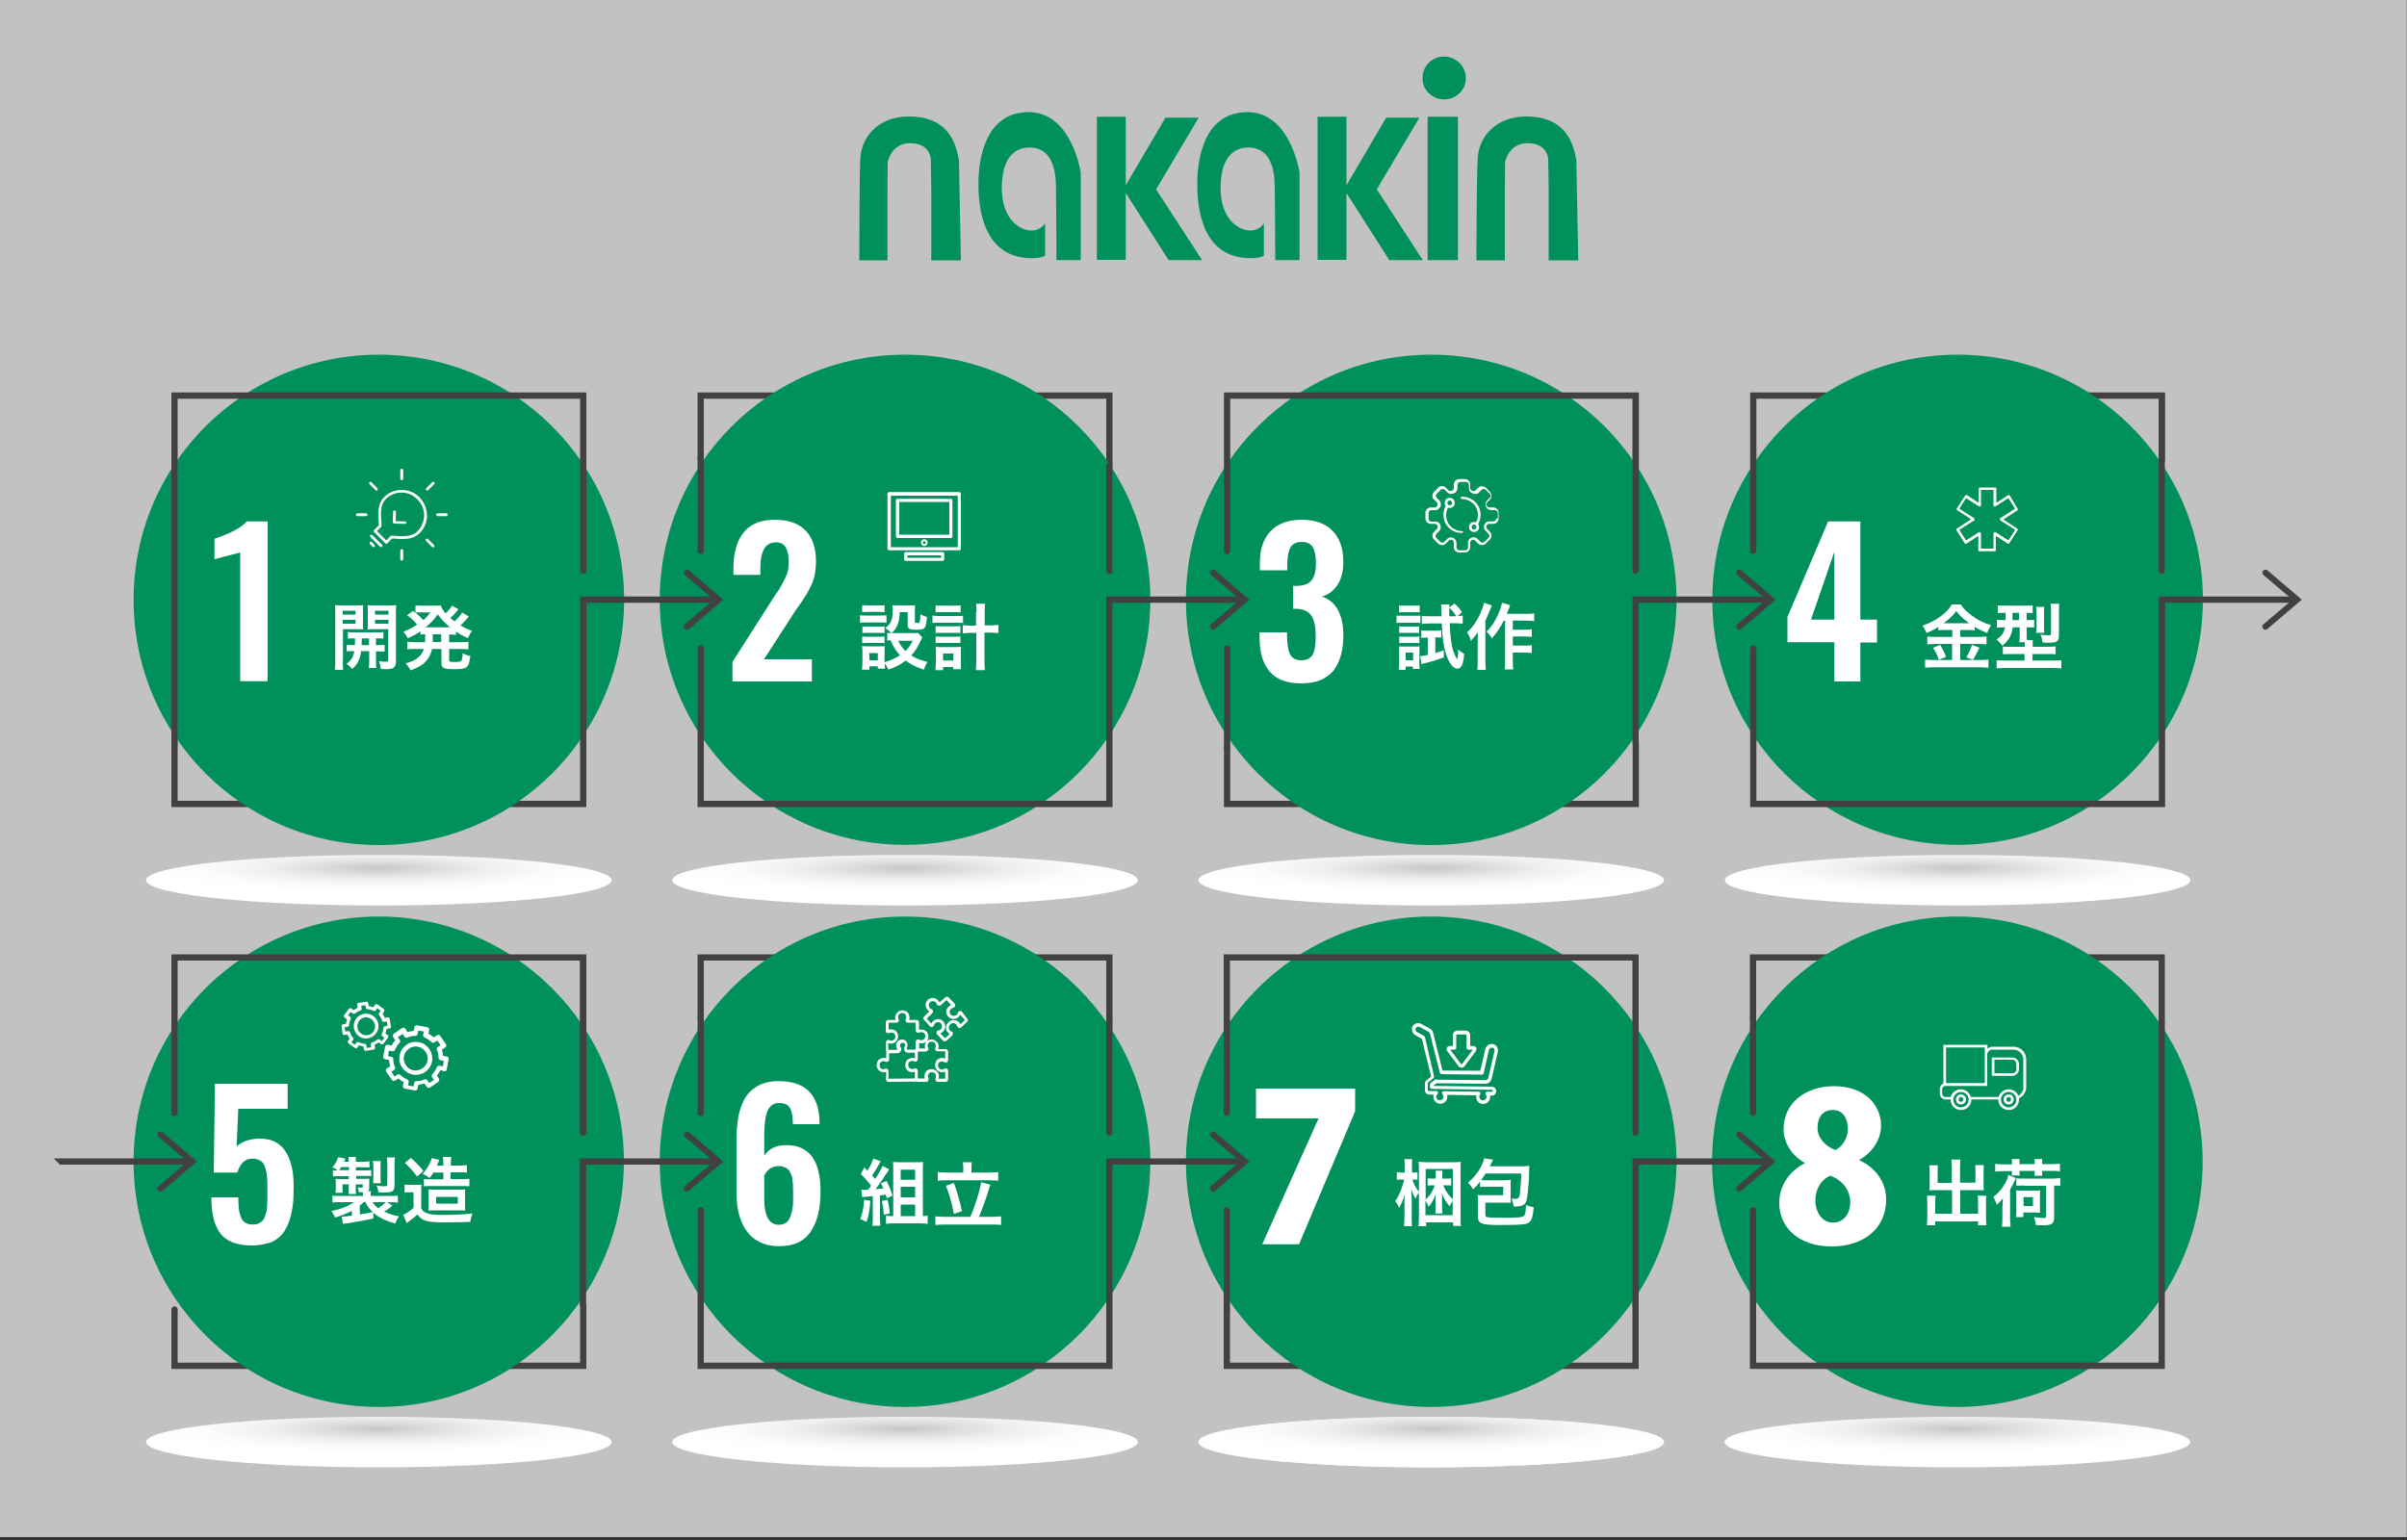 <?xml version="1.0" encoding="utf-8"?>
<!-- Generator: Adobe Illustrator 26.5.0, SVG Export Plug-In . SVG Version: 6.00 Build 0)  -->
<svg version="1.1" id="Layer_1" xmlns="http://www.w3.org/2000/svg" xmlns:xlink="http://www.w3.org/1999/xlink" x="0px" y="0px"
	 viewBox="0 0 1000 640" style="enable-background:new 0 0 1000 640;" xml:space="preserve">
<rect x="0" y="0" width="1000" height="640" fill="#333333" stroke="none"/>
<style type="text/css">
	.st0{opacity:0.7;fill:#FFFFFF;}
	.st1{fill:#424142;}
	.st2{fill:#00905C;}
	.st3{fill:url(#SVGID_1_);}
	.st4{fill:url(#SVGID_00000065793360428420109920000012047286117808139683_);}
	.st5{fill:url(#SVGID_00000129888032387515179200000016906837357375712437_);}
	.st6{fill:url(#SVGID_00000001643943066037279290000011474151434126182306_);}
	.st7{fill:#FFFFFF;}
	.st8{fill:url(#SVGID_00000001642926987652169070000013057008166595145095_);}
	.st9{fill:url(#SVGID_00000137829108155574752970000017188472188808837531_);}
	.st10{fill:url(#SVGID_00000024717833308534285320000011260367146265928874_);}
	.st11{fill:url(#SVGID_00000058579963658616704970000014597986201293726898_);}
	.st12{fill:url(#SVGID_00000014628751109386548910000017820255615555318435_);}
	.st13{fill:url(#SVGID_00000121963050840300568840000001529973841391563699_);}
	.st14{fill:url(#SVGID_00000047045894287539169200000004786368365960541860_);}
</style>
<rect x="-0.1" y="-1.2" class="st0" width="1000" height="640"/>
<g>
	<path class="st1" d="M898.1,192.4c-0.7,0-1.3-0.6-1.3-1.3v-25.4H729.7v23.4c0,0.7-0.6,1.3-1.3,1.3s-1.3-0.6-1.3-1.3v-26h172.4v28
		C899.4,191.8,898.9,192.4,898.1,192.4z"/>
	<path class="st1" d="M680.8,335.4H508.5v-24.7c0-0.7,0.6-1.3,1.3-1.3s1.3,0.6,1.3,1.3v22.1h167.2v-24.1c0-0.7,0.6-1.3,1.3-1.3
		s1.3,0.6,1.3,1.3V335.4z"/>
	<path class="st1" d="M460.9,194.8c-0.7,0-1.3-0.6-1.3-1.3v-27.8H292.4v25c0,0.7-0.6,1.3-1.3,1.3c-0.7,0-1.3-0.6-1.3-1.3v-27.6
		h172.4v30.4C462.2,194.2,461.6,194.8,460.9,194.8z"/>
	<path class="st1" d="M243.6,335.4H71.2v-26.1c0-0.7,0.6-1.3,1.3-1.3s1.3,0.6,1.3,1.3v23.5H241v-23.5c0-0.7,0.6-1.3,1.3-1.3
		s1.3,0.6,1.3,1.3V335.4z"/>
	<path class="st2" d="M157.4,147.4c-56.3,0-101.9,45.6-101.9,101.9s45.6,101.9,101.9,101.9c56.3,0,101.9-45.6,101.9-101.9
		S213.6,147.4,157.4,147.4z"/>
	<path class="st2" d="M376,147.4c-56.3,0-101.9,45.6-101.9,101.9S319.8,351.1,376,351.1s101.9-45.6,101.9-101.9
		S432.3,147.4,376,147.4z"/>
	<path class="st2" d="M594.6,147.4c-56.3,0-101.9,45.6-101.9,101.9s45.6,101.9,101.9,101.9c56.3,0,101.9-45.6,101.9-101.9
		S650.9,147.4,594.6,147.4z"/>
	<path class="st2" d="M813.3,147.4c-56.3,0-101.9,45.6-101.9,101.9S757,351.1,813.3,351.1c56.3,0,101.9-45.6,101.9-101.9
		S869.5,147.4,813.3,147.4z"/>
	<path class="st1" d="M728.4,230.2c-0.7,0-1.3-0.6-1.3-1.3v-39.9c0-0.7,0.6-1.3,1.3-1.3s1.3,0.6,1.3,1.3v39.9
		C729.7,229.7,729.1,230.2,728.4,230.2z"/>
	<path class="st1" d="M898.1,238.5c-0.7,0-1.3-0.6-1.3-1.3v-46.1c0-0.7,0.6-1.3,1.3-1.3c0.7,0,1.3,0.6,1.3,1.3v46.1
		C899.4,237.9,898.9,238.5,898.1,238.5z"/>
	<path class="st1" d="M941.2,261.7c-0.4,0-0.7-0.2-1-0.5c-0.5-0.5-0.4-1.4,0.2-1.8l12-10.2l-12-10.2c-0.5-0.5-0.6-1.3-0.2-1.8
		c0.5-0.5,1.3-0.6,1.8-0.2l14.3,12.2l-14.3,12.2C941.8,261.6,941.5,261.7,941.2,261.7z"/>
	<path class="st1" d="M509.8,312c-0.7,0-1.3-0.6-1.3-1.3v-41.2c0-0.7,0.6-1.3,1.3-1.3s1.3,0.6,1.3,1.3v41.2
		C511.1,311.4,510.5,312,509.8,312z"/>
	<path class="st1" d="M679.5,238.5c-0.7,0-1.3-0.6-1.3-1.3v-71.5H511.1v63.3c0,0.7-0.6,1.3-1.3,1.3s-1.3-0.6-1.3-1.3v-65.9h172.4
		v74.1C680.8,237.9,680.2,238.5,679.5,238.5z"/>
	<g>
		<path class="st1" d="M679.5,310c-0.7,0-1.3-0.6-1.3-1.3v-60.8h56.4c0.7,0,1.3,0.6,1.3,1.3c0,0.7-0.6,1.3-1.3,1.3h-53.8v58.2
			C680.8,309.4,680.2,310,679.5,310z"/>
	</g>
	<path class="st1" d="M722.6,261.7c-0.4,0-0.7-0.2-1-0.5c-0.5-0.5-0.4-1.4,0.2-1.8l12-10.2l-12-10.2c-0.5-0.5-0.6-1.3-0.2-1.8
		c0.5-0.5,1.3-0.6,1.8-0.2l14.3,12.2l-14.3,12.2C723.2,261.6,722.9,261.7,722.6,261.7z"/>
	<path class="st1" d="M504,261.7c-0.4,0-0.7-0.2-1-0.5c-0.5-0.5-0.4-1.4,0.2-1.8l12-10.2l-12-10.2c-0.5-0.5-0.6-1.3-0.2-1.8
		c0.5-0.5,1.3-0.6,1.8-0.2l14.3,12.2l-14.3,12.2C504.6,261.6,504.3,261.7,504,261.7z"/>
	
		<radialGradient id="SVGID_1_" cx="-565.869" cy="12762.541" r="51.086" gradientTransform="matrix(1.893 0 0 0.205 1884.388 -2255.654)" gradientUnits="userSpaceOnUse">
		<stop  offset="0" style="stop-color:#C6C6C6"/>
		<stop  offset="0.201" style="stop-color:#DADADA"/>
		<stop  offset="0.47" style="stop-color:#EFEFEF"/>
		<stop  offset="0.738" style="stop-color:#FBFBFB"/>
		<stop  offset="1" style="stop-color:#FFFFFF"/>
	</radialGradient>
	<ellipse class="st3" cx="813.3" cy="365.8" rx="96.7" ry="10.5"/>
	
		<radialGradient id="SVGID_00000069357603278741582100000007522656673261446028_" cx="-681.364" cy="12762.541" r="51.086" gradientTransform="matrix(1.893 0 0 0.205 1884.388 -2255.654)" gradientUnits="userSpaceOnUse">
		<stop  offset="0" style="stop-color:#C6C6C6"/>
		<stop  offset="0.201" style="stop-color:#DADADA"/>
		<stop  offset="0.47" style="stop-color:#EFEFEF"/>
		<stop  offset="0.738" style="stop-color:#FBFBFB"/>
		<stop  offset="1" style="stop-color:#FFFFFF"/>
	</radialGradient>
	
		<ellipse style="fill:url(#SVGID_00000069357603278741582100000007522656673261446028_);" cx="594.6" cy="365.8" rx="96.7" ry="10.5"/>
	
		<radialGradient id="SVGID_00000036244155722582502490000008498869817862937991_" cx="-796.859" cy="12762.541" r="51.086" gradientTransform="matrix(1.893 0 0 0.205 1884.388 -2255.654)" gradientUnits="userSpaceOnUse">
		<stop  offset="0" style="stop-color:#C6C6C6"/>
		<stop  offset="0.201" style="stop-color:#DADADA"/>
		<stop  offset="0.47" style="stop-color:#EFEFEF"/>
		<stop  offset="0.738" style="stop-color:#FBFBFB"/>
		<stop  offset="1" style="stop-color:#FFFFFF"/>
	</radialGradient>
	
		<ellipse style="fill:url(#SVGID_00000036244155722582502490000008498869817862937991_);" cx="376" cy="365.8" rx="96.7" ry="10.5"/>
	
		<radialGradient id="SVGID_00000101804012960468371040000004117411684397924230_" cx="-912.354" cy="12762.541" r="51.086" gradientTransform="matrix(1.893 0 0 0.205 1884.388 -2255.654)" gradientUnits="userSpaceOnUse">
		<stop  offset="0" style="stop-color:#C6C6C6"/>
		<stop  offset="0.201" style="stop-color:#DADADA"/>
		<stop  offset="0.47" style="stop-color:#EFEFEF"/>
		<stop  offset="0.738" style="stop-color:#FBFBFB"/>
		<stop  offset="1" style="stop-color:#FFFFFF"/>
	</radialGradient>
	
		<ellipse style="fill:url(#SVGID_00000101804012960468371040000004117411684397924230_);" cx="157.4" cy="365.8" rx="96.7" ry="10.5"/>
	<path class="st1" d="M242.3,310.6c-0.7,0-1.3-0.6-1.3-1.3v-61.4h56.4c0.7,0,1.3,0.6,1.3,1.3c0,0.7-0.6,1.3-1.3,1.3h-53.8v58.8
		C243.6,310,243,310.6,242.3,310.6z"/>
	<path class="st1" d="M72.5,310.6c-0.7,0-1.3-0.6-1.3-1.3V163.1h172.4v74.1c0,0.7-0.6,1.3-1.3,1.3s-1.3-0.6-1.3-1.3v-71.5H73.8
		v143.7C73.8,310,73.2,310.6,72.5,310.6z"/>
	<path class="st1" d="M285.4,261.7c-0.4,0-0.7-0.2-1-0.5c-0.5-0.5-0.4-1.4,0.2-1.8l12-10.2l-12-10.2c-0.5-0.5-0.6-1.3-0.2-1.8
		c0.5-0.5,1.3-0.6,1.8-0.2l14.3,12.2l-14.3,12.2C286,261.6,285.7,261.7,285.4,261.7z"/>
	<g>
		<g>
			<path class="st7" d="M620.4,210.9h-1.6c-0.5,0-0.9-0.3-1.1-0.7l-0.1-0.2c-0.2-0.4-0.1-0.9,0.3-1.3l1.1-1.1c0.4-0.4,0.6-1,0.6-1.6
				c0-0.6-0.2-1.2-0.6-1.6l-1.7-1.7c-0.4-0.4-1-0.6-1.6-0.6c-0.6,0-1.2,0.2-1.6,0.6l-1.1,1.1c-0.2,0.2-0.5,0.3-0.8,0.3
				c-0.2,0-0.3,0-0.4-0.1c-0.1,0-0.2-0.1-0.3-0.1c-0.4-0.2-0.7-0.6-0.7-1.1v-1.5c0-1.2-1-2.2-2.2-2.2h-2.4c-1.2,0-2.2,1-2.2,2.2v1.5
				c0,0.5-0.3,0.9-0.7,1.1c-0.1,0-0.2,0.1-0.3,0.1c-0.1,0.1-0.3,0.1-0.4,0.1c-0.3,0-0.6-0.1-0.8-0.3l-1.1-1.1
				c-0.4-0.4-1-0.7-1.6-0.7c-0.6,0-1.2,0.2-1.6,0.7l-1.7,1.7c-0.4,0.4-0.7,1-0.7,1.6c0,0.6,0.2,1.2,0.7,1.6l1.1,1.1
				c0.3,0.3,0.4,0.8,0.3,1.3c0,0.1-0.1,0.1-0.1,0.2c-0.2,0.4-0.6,0.7-1.1,0.7h-1.6c-1.2,0-2.2,1-2.2,2.2v2.4c0,1.2,1,2.2,2.2,2.2
				h1.7c0.5,0,0.9,0.3,1.1,0.7l0,0.1c0.2,0.4,0.1,1-0.2,1.3l-1.2,1.2c-0.4,0.4-0.7,1-0.7,1.6c0,0.6,0.2,1.2,0.7,1.6l1.7,1.7
				c0.4,0.4,1,0.6,1.6,0.6c0.6,0,1.2-0.2,1.6-0.6l1.3-1.3c0.2-0.2,0.5-0.3,0.8-0.3c0.2,0,0.3,0,0.5,0.1c0.4,0.2,0.7,0.6,0.7,1.1v1.9
				c0,1.2,1,2.2,2.2,2.2h2.4c1.2,0,2.2-1,2.2-2.2v-1.9c0-0.5,0.3-0.9,0.8-1.1c0.1-0.1,0.3-0.1,0.4-0.1c0.3,0,0.6,0.1,0.8,0.3
				l1.3,1.3c0.4,0.4,1,0.6,1.6,0.6c0.6,0,1.2-0.2,1.6-0.6l1.7-1.7c0.4-0.4,0.6-1,0.6-1.6c0-0.6-0.2-1.2-0.6-1.6l-1.2-1.2
				c-0.3-0.3-0.4-0.8-0.2-1.3l0-0.1c0.2-0.4,0.6-0.7,1.1-0.7h1.7c1.2,0,2.2-1,2.2-2.2v-2.4C622.6,211.8,621.6,210.9,620.4,210.9z
				 M621.6,215.5c0,0.6-0.5,1.2-1.2,1.2h-1.7c-0.9,0-1.7,0.5-2,1.3l0,0.1c-0.4,0.8-0.2,1.8,0.5,2.5l1.2,1.2c0.5,0.5,0.5,1.2,0,1.7
				l-1.7,1.7c-0.2,0.2-0.5,0.3-0.8,0.3c-0.3,0-0.6-0.1-0.8-0.3l-1.3-1.3c-0.4-0.4-1-0.6-1.6-0.6c-0.3,0-0.6,0.1-0.9,0.2
				c-0.8,0.3-1.4,1.1-1.4,2.1v1.9c0,0.6-0.5,1.2-1.2,1.2h-2.4c-0.6,0-1.2-0.5-1.2-1.2v-1.9c0-0.9-0.6-1.7-1.4-2.1
				c-0.3-0.1-0.6-0.2-0.8-0.2c-0.6,0-1.1,0.2-1.6,0.6l-1.3,1.3c-0.2,0.2-0.5,0.3-0.8,0.3c-0.3,0-0.6-0.1-0.8-0.3l-1.7-1.7
				c-0.2-0.2-0.3-0.5-0.3-0.8c0-0.3,0.1-0.6,0.3-0.8l1.2-1.2c0.7-0.6,0.8-1.6,0.5-2.5l0-0.1c-0.3-0.8-1.1-1.3-2-1.3h-1.7
				c-0.6,0-1.2-0.5-1.2-1.2v-2.4c0-0.6,0.5-1.2,1.2-1.2h1.6c0.9,0,1.7-0.6,2.1-1.4l0.1-0.2c0.3-0.8,0.1-1.8-0.5-2.4l-1.1-1.1
				c-0.5-0.5-0.5-1.2,0-1.7l1.7-1.7c0.2-0.2,0.5-0.3,0.8-0.3c0.3,0,0.6,0.1,0.8,0.3l1.1,1.1c0.4,0.4,1,0.7,1.6,0.7
				c0.3,0,0.6-0.1,0.9-0.2c0.1,0,0.2-0.1,0.3-0.1c0.8-0.3,1.4-1.1,1.4-2v-1.5c0-0.6,0.5-1.2,1.2-1.2h2.4c0.6,0,1.2,0.5,1.2,1.2v1.5
				c0,0.9,0.5,1.7,1.4,2c0.1,0,0.2,0.1,0.3,0.1c0.3,0.1,0.6,0.2,0.9,0.2c0.6,0,1.2-0.2,1.6-0.7l1.1-1.1c0.2-0.2,0.5-0.3,0.8-0.3
				c0.3,0,0.6,0.1,0.8,0.3l1.7,1.7c0.5,0.5,0.5,1.2,0,1.7l-1.1,1.1c-0.6,0.6-0.8,1.6-0.5,2.4l0.1,0.2c0.3,0.8,1.2,1.4,2.1,1.4h1.6
				c0.6,0,1.2,0.5,1.2,1.2V215.5z"/>
			<path class="st7" d="M607.4,206.4c-0.3,0-0.5,0.2-0.5,0.5c0,0.3,0.2,0.5,0.5,0.5c1.8,0,3.4,0.7,4.7,1.9c2,2,2.5,5.1,1.2,7.7
				l0,0.1l-0.1,0c-0.3-0.1-0.6-0.2-0.8-0.2c-0.6,0-1.1,0.2-1.5,0.6c-0.4,0.4-0.6,0.9-0.6,1.5c0,0.6,0.2,1.1,0.6,1.5
				c0.4,0.4,0.9,0.6,1.5,0.6s1.1-0.2,1.5-0.6c0.4-0.4,0.6-0.9,0.6-1.5c0-0.4-0.1-0.8-0.4-1.2l0-0.1l0,0c0,0,0-0.1,0.1-0.1
				c1.6-3,1.1-6.6-1.3-9C611.4,207.2,609.4,206.4,607.4,206.4z M613.1,219.8c-0.2,0.2-0.5,0.3-0.7,0.3c-0.3,0-0.5-0.1-0.7-0.3
				c-0.4-0.4-0.4-1.1,0-1.5c0.2-0.2,0.5-0.3,0.7-0.3c0.3,0,0.5,0.1,0.7,0.3c0.2,0.2,0.3,0.5,0.3,0.7
				C613.4,219.3,613.3,219.6,613.1,219.8z"/>
			<path class="st7" d="M607.4,220.7c-1.8,0-3.4-0.7-4.7-1.9c-2-2-2.5-5.1-1.2-7.7l0-0.1l0.1,0c0.2,0.1,0.5,0.1,0.7,0.1
				c0.6,0,1.1-0.2,1.5-0.6c0.4-0.4,0.6-0.9,0.6-1.5c0-0.6-0.2-1.1-0.6-1.5c-0.4-0.4-0.9-0.6-1.5-0.6c-0.6,0-1.1,0.2-1.5,0.6
				c-0.7,0.7-0.8,1.9-0.2,2.7l0,0l0,0c0,0,0,0,0,0.1c-1.6,3-1.1,6.6,1.3,9c1.4,1.4,3.4,2.2,5.4,2.2c0.3,0,0.5-0.2,0.5-0.5
				C607.9,220.9,607.7,220.7,607.4,220.7z M601.6,208.3c0.2-0.2,0.5-0.3,0.7-0.3c0.3,0,0.5,0.1,0.7,0.3c0.2,0.2,0.3,0.5,0.3,0.7
				c0,0.3-0.1,0.5-0.3,0.7c-0.2,0.2-0.5,0.3-0.7,0.3c-0.3,0-0.5-0.1-0.7-0.3C601.2,209.4,601.2,208.7,601.6,208.3z"/>
		</g>
	</g>
	<g>
		<g>
			<path class="st7" d="M174.3,206.7c-2-2-4.6-3.1-7.4-3.1c-2.8,0-5.5,1.1-7.4,3.1c-2.6,2.6-2.4,6.3-2.2,9.5
				c0.1,0.7,0.1,1.4,0.1,2.1l0,0l-2,2c-0.1,0.1-0.2,0.2-0.2,0.4c0,0.2,0.1,0.3,0.2,0.4l4.7,4.7c0.1,0.1,0.2,0.2,0.4,0.2h0l0,0
				c0.2,0,0.3-0.1,0.4-0.2l2-2l0,0c0.5,0,1.1,0,1.7,0.1c0.7,0,1.6,0.1,2.5,0.1c2.3,0,5.1-0.3,7.2-2.4c2-2,3.1-4.6,3.1-7.4
				C177.3,211.3,176.2,208.7,174.3,206.7z M173.5,220.8c-1.8,1.8-4.4,2-6.5,2c-0.8,0-1.6,0-2.4-0.1l0,0c-0.7,0-1.3-0.1-2-0.1
				c-0.2,0-0.3,0.1-0.4,0.2l-1.7,1.8l-3.9-3.9l1.7-1.7c0.1-0.1,0.2-0.2,0.2-0.4c0-0.8-0.1-1.7-0.1-2.5c-0.2-3.1-0.4-6.3,1.8-8.6
				c1.8-1.8,4.1-2.8,6.6-2.8c2.5,0,4.9,1,6.6,2.8c1.8,1.8,2.8,4.1,2.8,6.6C176.2,216.6,175.2,219,173.5,220.8z"/>
			<path class="st7" d="M154.5,225.3c-0.1-0.1-0.2-0.2-0.4-0.2c-0.2,0-0.3,0.1-0.4,0.2c-0.1,0.1-0.2,0.2-0.2,0.4
				c0,0.2,0.1,0.3,0.2,0.4l1.1,1.1c0.1,0.1,0.2,0.2,0.4,0.2c0.2,0,0.3-0.1,0.4-0.2c0.2-0.2,0.2-0.6,0-0.8L154.5,225.3z"/>
			<path class="st7" d="M154.7,222.4c-0.1-0.1-0.2-0.2-0.4-0.2c-0.2,0-0.3,0.1-0.4,0.2c-0.1,0.1-0.2,0.2-0.2,0.4
				c0,0.2,0.1,0.3,0.2,0.4l4,4c0.1,0.1,0.2,0.2,0.4,0.2c0.1,0,0.3-0.1,0.4-0.2c0.1-0.1,0.2-0.2,0.2-0.4c0-0.2-0.1-0.3-0.2-0.4
				L154.7,222.4z"/>
			<path class="st7" d="M168.3,216.7l-3.9-0.1l0.1-3.9c0-0.2-0.1-0.3-0.2-0.4c-0.1-0.1-0.2-0.2-0.4-0.2c-0.3,0-0.5,0.2-0.6,0.5
				l-0.1,4.4c0,0.1,0.1,0.3,0.2,0.4c0.1,0.1,0.2,0.2,0.4,0.2l4.4,0.1h0c0.3,0,0.6-0.2,0.6-0.5C168.9,217,168.6,216.7,168.3,216.7z"
				/>
			<path class="st7" d="M156.4,203.9c0.1,0,0.3-0.1,0.4-0.2c0.2-0.2,0.2-0.6,0-0.8l-2.5-2.5c-0.1-0.1-0.2-0.2-0.4-0.2
				c-0.2,0-0.3,0.1-0.4,0.2c-0.2,0.2-0.2,0.6,0,0.8l2.5,2.5C156.1,203.9,156.3,203.9,156.4,203.9z"/>
			<path class="st7" d="M177.8,224c-0.1-0.1-0.2-0.2-0.4-0.2c-0.2,0-0.3,0.1-0.4,0.2c-0.2,0.2-0.2,0.6,0,0.8l2.5,2.5
				c0.1,0.1,0.2,0.2,0.4,0.2c0.1,0,0.3-0.1,0.4-0.2c0.2-0.2,0.2-0.6,0-0.8L177.8,224z"/>
			<path class="st7" d="M166.9,199.6L166.9,199.6c0.3,0,0.6-0.3,0.6-0.6l0-3.6c0-0.3-0.3-0.6-0.6-0.6c-0.3,0-0.6,0.3-0.6,0.6l0,3.6
				C166.4,199.3,166.6,199.6,166.9,199.6z"/>
			<path class="st7" d="M166.9,228.2c-0.3,0-0.6,0.3-0.6,0.6l0,3.6c0,0.3,0.3,0.6,0.6,0.6c0.3,0,0.6-0.3,0.6-0.6l0-3.6
				C167.5,228.4,167.2,228.2,166.9,228.2z"/>
			<path class="st7" d="M185.4,213.3l-3.6,0c-0.3,0-0.6,0.3-0.6,0.6c0,0.3,0.3,0.6,0.6,0.6h0l3.6,0c0.2,0,0.3-0.1,0.4-0.2
				c0.1-0.1,0.2-0.2,0.2-0.4C186,213.6,185.7,213.3,185.4,213.3z"/>
			<path class="st7" d="M152.1,213.3l-3.6,0c-0.3,0-0.6,0.3-0.6,0.6c0,0.3,0.3,0.6,0.6,0.6h0l3.6,0c0.2,0,0.3-0.1,0.4-0.2
				c0.1-0.1,0.2-0.2,0.2-0.4C152.6,213.6,152.4,213.3,152.1,213.3z"/>
			<path class="st7" d="M177.5,203.9c0.2,0,0.3-0.1,0.4-0.2l2.5-2.5c0.1-0.1,0.2-0.2,0.2-0.4c0-0.1-0.1-0.3-0.2-0.4
				c-0.1-0.1-0.2-0.2-0.4-0.2c-0.2,0-0.3,0.1-0.4,0.2l-2.5,2.5c-0.2,0.2-0.2,0.6,0,0.8C177.2,203.9,177.3,203.9,177.5,203.9z"/>
		</g>
	</g>
	<path class="st1" d="M462.2,335.4H289.8v-65.9c0-0.7,0.6-1.3,1.3-1.3c0.7,0,1.3,0.6,1.3,1.3v63.3h167.2v-84.9H516
		c0.7,0,1.3,0.6,1.3,1.3c0,0.7-0.6,1.3-1.3,1.3h-53.8V335.4z"/>
	<path class="st1" d="M291.1,230.2c-0.7,0-1.3-0.6-1.3-1.3v-38.3c0-0.7,0.6-1.3,1.3-1.3c0.7,0,1.3,0.6,1.3,1.3v38.3
		C292.4,229.7,291.9,230.2,291.1,230.2z"/>
	<path class="st1" d="M460.9,238.5c-0.7,0-1.3-0.6-1.3-1.3v-43.7c0-0.7,0.6-1.3,1.3-1.3c0.7,0,1.3,0.6,1.3,1.3v43.7
		C462.2,237.9,461.6,238.5,460.9,238.5z"/>
	<g>
		<path class="st1" d="M899.4,335.4H727.1v-65.9c0-0.7,0.6-1.3,1.3-1.3s1.3,0.6,1.3,1.3v63.3h167.2v-84.9h56.4
			c0.7,0,1.3,0.6,1.3,1.3c0,0.7-0.6,1.3-1.3,1.3h-53.8V335.4z"/>
	</g>
	<line class="st7" x1="550.9" y1="283" x2="537.1" y2="283"/>
	
		<linearGradient id="SVGID_00000035518536392083620860000000331186605150464422_" gradientUnits="userSpaceOnUse" x1="549.78" y1="265.111" x2="558.257" y2="265.405">
		<stop  offset="0" style="stop-color:#A8A8A8"/>
		<stop  offset="2.659738e-03" style="stop-color:#A9A9A9"/>
		<stop  offset="7.432222e-02" style="stop-color:#C4C4C4"/>
		<stop  offset="0.156" style="stop-color:#DADADA"/>
		<stop  offset="0.252" style="stop-color:#EBEBEB"/>
		<stop  offset="0.37" style="stop-color:#F6F6F6"/>
		<stop  offset="0.537" style="stop-color:#FDFDFD"/>
		<stop  offset="1" style="stop-color:#FFFFFF"/>
	</linearGradient>
	<line style="fill:url(#SVGID_00000035518536392083620860000000331186605150464422_);" x1="552.6" y1="271.4" x2="550" y2="258.9"/>
	<g>
		<g>
			<g>
				<path class="st7" d="M99.8,283.1v-53.5l-10.7,2.8v-8.5c6.8-2.3,11.3-4.7,13.4-7.2h8.7v66.4H99.8z"/>
			</g>
		</g>
	</g>
	<g>
		<g>
			<g>
				<path class="st7" d="M304.3,283.1v-8l16.2-25.4c0.2-0.4,0.9-1.4,2-3c1.1-1.6,1.8-2.7,2.1-3.3c0.3-0.6,0.8-1.6,1.5-2.9
					c0.6-1.3,1.1-2.5,1.3-3.6c0.2-1.1,0.3-2.3,0.3-3.6c0-2.6-0.5-4.6-1.4-6c-0.9-1.4-2.3-2-4.3-1.9c-4.1,0.2-6.1,3.7-6.1,10.7v2.8
					h-11.2V236c0-3,0.3-5.8,1-8.1c0.6-2.4,1.6-4.5,3-6.3c1.3-1.8,3.1-3.2,5.4-4.2c2.3-1,4.9-1.4,7.9-1.4c5.6,0,9.8,1.5,12.7,4.5
					c2.9,3,4.3,7.3,4.3,12.9c0,1.9-0.2,3.7-0.5,5.4c-0.3,1.7-0.9,3.3-1.7,4.9c-0.8,1.6-1.5,3-2.2,4c-0.7,1.1-1.6,2.5-2.8,4.2
					c-0.1,0.2-0.2,0.3-0.3,0.4c-0.1,0.1-0.2,0.2-0.3,0.4c-0.1,0.1-0.2,0.3-0.3,0.4L317.4,274h19.9v9.2H304.3z"/>
			</g>
		</g>
	</g>
	<g>
		<g>
			<g>
				<path class="st7" d="M540.6,284c-5.9,0-10.3-1.6-13.1-4.9c-2.8-3.3-4.2-7.9-4.2-13.9v-2.4h11.4v1.8c0.1,3.4,0.5,5.8,1.3,7.4
					c0.8,1.6,2.4,2.4,4.7,2.4c1,0,1.9-0.2,2.6-0.5c0.7-0.3,1.3-0.8,1.7-1.3c0.4-0.5,0.8-1.3,1-2.2c0.2-0.9,0.4-1.9,0.5-2.9
					c0.1-1,0.1-2.1,0.1-3.5c0-3.5-0.6-6.2-1.7-8c-1.1-1.8-3.2-2.8-6-3c-0.1,0-0.4,0-0.9,0c-0.5,0-0.8,0-0.8,0v-9.5
					c0.9,0,1.4,0,1.5,0c2.9-0.1,5-0.8,6.2-2.3c1.2-1.5,1.8-3.9,1.8-7.2c0-2.9-0.4-5.1-1.3-6.6c-0.9-1.5-2.5-2.2-4.7-2.2
					c-1,0-1.8,0.2-2.5,0.5c-0.7,0.3-1.3,0.7-1.7,1.3c-0.4,0.5-0.8,1.2-1,2.1c-0.3,0.8-0.4,1.7-0.5,2.6c-0.1,0.9-0.2,1.9-0.2,3.1v2.2
					h-11.4v-3.1c0-5.7,1.5-10,4.5-13.2c3-3.1,7.3-4.7,12.8-4.7c5.6,0,9.9,1.5,12.9,4.6c3,3,4.5,7.4,4.5,13c0,3.8-0.8,6.9-2.4,9.4
					c-1.6,2.5-3.8,4.2-6.5,4.9c2.9,1,5.1,2.8,6.6,5.5c1.5,2.7,2.3,6.2,2.3,10.6c0,6.3-1.4,11.3-4.2,14.8
					C550.9,282.3,546.6,284,540.6,284z"/>
			</g>
		</g>
	</g>
	<g>
		<g>
			<g>
				<path class="st7" d="M762.1,283.1v-16.2h-19.5v-10.5l16.9-39.7h13.4v40.8h6.9v9.5h-6.9v16.2H762.1z M752.4,257.5h9.7v-28.2
					L752.4,257.5z"/>
			</g>
		</g>
	</g>
	<path class="st1" d="M680.8,568.9H508.4v-24.7c0-0.7,0.6-1.3,1.3-1.3c0.7,0,1.3,0.6,1.3,1.3v22.1h167.2v-24.1
		c0-0.7,0.6-1.3,1.3-1.3c0.7,0,1.3,0.6,1.3,1.3V568.9z"/>
	<path class="st1" d="M460.9,425.9c-0.7,0-1.3-0.6-1.3-1.3v-25.4H292.4v23.4c0,0.7-0.6,1.3-1.3,1.3c-0.7,0-1.3-0.6-1.3-1.3v-26
		h172.4v28C462.2,425.3,461.6,425.9,460.9,425.9z"/>
	<path class="st1" d="M243.5,568.9H71.2v-24.7c0-0.7,0.6-1.3,1.3-1.3s1.3,0.6,1.3,1.3v22.1h167.2v-24.1c0-0.7,0.6-1.3,1.3-1.3
		s1.3,0.6,1.3,1.3V568.9z"/>
	<path class="st2" d="M157.4,380.9c-56.3,0-101.9,45.6-101.9,101.9c0,56.3,45.6,101.9,101.9,101.9S259.2,539,259.2,482.7
		C259.2,426.5,213.6,380.9,157.4,380.9z"/>
	<path class="st2" d="M376,380.9c-56.3,0-101.9,45.6-101.9,101.9c0,56.3,45.6,101.9,101.9,101.9c56.3,0,101.9-45.6,101.9-101.9
		C477.8,426.5,432.2,380.9,376,380.9z"/>
	<path class="st2" d="M594.6,380.9c-56.3,0-101.9,45.6-101.9,101.9c0,56.3,45.6,101.9,101.9,101.9S696.5,539,696.5,482.7
		C696.5,426.5,650.9,380.9,594.6,380.9z"/>
	<path class="st1" d="M291.1,463.8c-0.7,0-1.3-0.6-1.3-1.3v-39.9c0-0.7,0.6-1.3,1.3-1.3c0.7,0,1.3,0.6,1.3,1.3v39.9
		C292.4,463.2,291.8,463.8,291.1,463.8z"/>
	<path class="st1" d="M460.9,472c-0.7,0-1.3-0.6-1.3-1.3v-46.1c0-0.7,0.6-1.3,1.3-1.3c0.7,0,1.3,0.6,1.3,1.3v46.1
		C462.2,471.4,461.6,472,460.9,472z"/>
	<path class="st1" d="M504,495.2c-0.4,0-0.7-0.2-1-0.5c-0.5-0.5-0.4-1.4,0.2-1.8l12-10.2l-12-10.2c-0.5-0.5-0.6-1.3-0.2-1.8
		c0.5-0.5,1.3-0.6,1.8-0.2l14.3,12.2l-14.3,12.2C504.6,495.1,504.3,495.2,504,495.2z"/>
	<path class="st1" d="M242.2,472c-0.7,0-1.3-0.6-1.3-1.3v-71.5H73.8v63.3c0,0.7-0.6,1.3-1.3,1.3s-1.3-0.6-1.3-1.3v-65.9h172.4v74.1
		C243.5,471.4,243,472,242.2,472z"/>
	<g>
		<path class="st1" d="M242.2,543.5c-0.7,0-1.3-0.6-1.3-1.3v-60.8h56.4c0.7,0,1.3,0.6,1.3,1.3c0,0.7-0.6,1.3-1.3,1.3h-53.8v58.2
			C243.5,542.9,243,543.5,242.2,543.5z"/>
	</g>
	<path class="st1" d="M285.4,495.2c-0.4,0-0.7-0.2-1-0.5c-0.5-0.5-0.4-1.4,0.2-1.8l12-10.2l-12-10.2c-0.5-0.5-0.6-1.3-0.2-1.8
		c0.5-0.5,1.3-0.6,1.8-0.2l14.3,12.2l-14.3,12.2C285.9,495.1,285.6,495.2,285.4,495.2z"/>
	<path class="st1" d="M66.7,495.2c-0.4,0-0.7-0.2-1-0.5c-0.5-0.5-0.4-1.4,0.2-1.8l12-10.2l-12-10.2c-0.5-0.5-0.6-1.3-0.2-1.8
		c0.5-0.5,1.3-0.6,1.8-0.2l14.3,12.2l-14.3,12.2C67.3,495.1,67,495.2,66.7,495.2z"/>
	
		<radialGradient id="SVGID_00000045606878370407837830000012476304231202547389_" cx="-681.383" cy="13899.418" r="51.086" gradientTransform="matrix(1.893 0 0 0.205 1884.388 -2255.654)" gradientUnits="userSpaceOnUse">
		<stop  offset="0" style="stop-color:#C6C6C6"/>
		<stop  offset="0.201" style="stop-color:#DADADA"/>
		<stop  offset="0.47" style="stop-color:#EFEFEF"/>
		<stop  offset="0.738" style="stop-color:#FBFBFB"/>
		<stop  offset="1" style="stop-color:#FFFFFF"/>
	</radialGradient>
	
		<ellipse style="fill:url(#SVGID_00000045606878370407837830000012476304231202547389_);" cx="594.6" cy="599.3" rx="96.7" ry="10.5"/>
	
		<radialGradient id="SVGID_00000036229732386256789600000007188795100635619981_" cx="-796.878" cy="13899.418" r="51.086" gradientTransform="matrix(1.893 0 0 0.205 1884.388 -2255.654)" gradientUnits="userSpaceOnUse">
		<stop  offset="0" style="stop-color:#C6C6C6"/>
		<stop  offset="0.201" style="stop-color:#DADADA"/>
		<stop  offset="0.47" style="stop-color:#EFEFEF"/>
		<stop  offset="0.738" style="stop-color:#FBFBFB"/>
		<stop  offset="1" style="stop-color:#FFFFFF"/>
	</radialGradient>
	
		<ellipse style="fill:url(#SVGID_00000036229732386256789600000007188795100635619981_);" cx="376" cy="599.3" rx="96.7" ry="10.5"/>
	
		<radialGradient id="SVGID_00000158729144244954112320000016514189592902726306_" cx="-912.373" cy="13899.418" r="51.086" gradientTransform="matrix(1.893 0 0 0.205 1884.388 -2255.654)" gradientUnits="userSpaceOnUse">
		<stop  offset="0" style="stop-color:#C6C6C6"/>
		<stop  offset="0.201" style="stop-color:#DADADA"/>
		<stop  offset="0.47" style="stop-color:#EFEFEF"/>
		<stop  offset="0.738" style="stop-color:#FBFBFB"/>
		<stop  offset="1" style="stop-color:#FFFFFF"/>
	</radialGradient>
	
		<ellipse style="fill:url(#SVGID_00000158729144244954112320000016514189592902726306_);" cx="157.4" cy="599.3" rx="96.7" ry="10.5"/>
	<path class="st1" d="M22.3,481.4h56.4c0.7,0,1.3,0.6,1.3,1.3c0,0.7-0.6,1.3-1.3,1.3H24.9"/>
	<g>
		<path class="st1" d="M462.2,568.9H289.8V503c0-0.7,0.6-1.3,1.3-1.3c0.7,0,1.3,0.6,1.3,1.3v63.3h167.2v-84.9H516
			c0.7,0,1.3,0.6,1.3,1.3c0,0.7-0.6,1.3-1.3,1.3h-53.8V568.9z"/>
	</g>
	<line class="st7" x1="113.7" y1="516.5" x2="99.9" y2="516.5"/>
	
		<linearGradient id="SVGID_00000072967981361797153930000003643191980739448254_" gradientUnits="userSpaceOnUse" x1="112.503" y1="498.625" x2="120.981" y2="498.919">
		<stop  offset="0" style="stop-color:#A8A8A8"/>
		<stop  offset="2.659738e-03" style="stop-color:#A9A9A9"/>
		<stop  offset="7.432222e-02" style="stop-color:#C4C4C4"/>
		<stop  offset="0.156" style="stop-color:#DADADA"/>
		<stop  offset="0.252" style="stop-color:#EBEBEB"/>
		<stop  offset="0.37" style="stop-color:#F6F6F6"/>
		<stop  offset="0.537" style="stop-color:#FDFDFD"/>
		<stop  offset="1" style="stop-color:#FFFFFF"/>
	</linearGradient>
	
		<line style="fill:url(#SVGID_00000072967981361797153930000003643191980739448254_);" x1="115.3" y1="504.9" x2="112.7" y2="492.4"/>
	<path class="st1" d="M898.1,425.9c-0.7,0-1.3-0.6-1.3-1.3v-25.4H729.6v23.4c0,0.7-0.6,1.3-1.3,1.3s-1.3-0.6-1.3-1.3v-26h172.4v28
		C899.4,425.3,898.8,425.9,898.1,425.9z"/>
	<path class="st2" d="M813.2,380.9c-56.3,0-101.9,45.6-101.9,101.9c0,56.3,45.6,101.9,101.9,101.9c56.3,0,101.9-45.6,101.9-101.9
		C915.1,426.5,869.5,380.9,813.2,380.9z"/>
	<path class="st1" d="M728.3,463.8c-0.7,0-1.3-0.6-1.3-1.3v-39.9c0-0.7,0.6-1.3,1.3-1.3s1.3,0.6,1.3,1.3v39.9
		C729.6,463.2,729.1,463.8,728.3,463.8z"/>
	<path class="st1" d="M509.7,545.5c-0.7,0-1.3-0.6-1.3-1.3V503c0-0.7,0.6-1.3,1.3-1.3c0.7,0,1.3,0.6,1.3,1.3v41.2
		C511,544.9,510.4,545.5,509.7,545.5z"/>
	<path class="st1" d="M679.5,472c-0.7,0-1.3-0.6-1.3-1.3v-71.5H511v63.3c0,0.7-0.6,1.3-1.3,1.3c-0.7,0-1.3-0.6-1.3-1.3v-65.9h172.4
		v74.1C680.8,471.4,680.2,472,679.5,472z"/>
	<g>
		<path class="st1" d="M679.5,543.5c-0.7,0-1.3-0.6-1.3-1.3v-60.8h56.4c0.7,0,1.3,0.6,1.3,1.3c0,0.7-0.6,1.3-1.3,1.3h-53.8v58.2
			C680.8,542.9,680.2,543.5,679.5,543.5z"/>
	</g>
	<path class="st1" d="M722.6,495.2c-0.4,0-0.7-0.2-1-0.5c-0.5-0.5-0.4-1.4,0.2-1.8l12-10.2l-12-10.2c-0.5-0.5-0.6-1.3-0.2-1.8
		c0.5-0.5,1.3-0.6,1.8-0.2l14.3,12.2l-14.3,12.2C723.2,495.1,722.9,495.2,722.6,495.2z"/>
	
		<radialGradient id="SVGID_00000007410704872048733520000013537973290843346614_" cx="-565.889" cy="13899.418" r="51.086" gradientTransform="matrix(1.893 0 0 0.205 1884.388 -2255.654)" gradientUnits="userSpaceOnUse">
		<stop  offset="0" style="stop-color:#C6C6C6"/>
		<stop  offset="0.201" style="stop-color:#DADADA"/>
		<stop  offset="0.47" style="stop-color:#EFEFEF"/>
		<stop  offset="0.738" style="stop-color:#FBFBFB"/>
		<stop  offset="1" style="stop-color:#FFFFFF"/>
	</radialGradient>
	
		<ellipse style="fill:url(#SVGID_00000007410704872048733520000013537973290843346614_);" cx="813.2" cy="599.3" rx="96.7" ry="10.5"/>
	
		<radialGradient id="SVGID_00000102517112225933781260000013569581376175066296_" cx="-681.383" cy="13899.418" r="51.086" gradientTransform="matrix(1.893 0 0 0.205 1884.388 -2255.654)" gradientUnits="userSpaceOnUse">
		<stop  offset="0" style="stop-color:#C6C6C6"/>
		<stop  offset="0.201" style="stop-color:#DADADA"/>
		<stop  offset="0.47" style="stop-color:#EFEFEF"/>
		<stop  offset="0.738" style="stop-color:#FBFBFB"/>
		<stop  offset="1" style="stop-color:#FFFFFF"/>
	</radialGradient>
	
		<ellipse style="fill:url(#SVGID_00000102517112225933781260000013569581376175066296_);" cx="594.6" cy="599.3" rx="96.7" ry="10.5"/>
	<g>
		<path class="st1" d="M899.4,568.9H727V503c0-0.7,0.6-1.3,1.3-1.3s1.3,0.6,1.3,1.3v63.3h167.2V424.6c0-0.7,0.6-1.3,1.3-1.3
			c0.7,0,1.3,0.6,1.3,1.3V568.9z"/>
	</g>
	<g>
		<g>
			<g>
				<path class="st7" d="M104.6,517.6c-3.3,0-6-0.5-8.2-1.4c-2.2-0.9-4-2.3-5.2-4.1c-1.2-1.8-2.1-3.9-2.6-6.2
					c-0.5-2.3-0.8-5.1-0.8-8.3h11.2c0,1.8,0.1,3.3,0.2,4.5c0.1,1.2,0.4,2.4,0.8,3.5c0.4,1.1,1,2,1.9,2.5c0.9,0.6,1.9,0.8,3.2,0.8
					c0.8,0,1.6-0.1,2.2-0.4c0.6-0.3,1.1-0.6,1.6-1c0.4-0.4,0.8-1,1.1-1.8c0.3-0.8,0.5-1.5,0.7-2.2c0.1-0.6,0.3-1.6,0.3-2.8
					c0.1-1.2,0.1-2.3,0.1-3.1c0-0.8,0-2,0-3.5c0-1.7,0-3.1-0.1-4.2c-0.1-1.1-0.2-2.3-0.5-3.4c-0.2-1.2-0.6-2.1-1-2.8
					c-0.4-0.7-1-1.2-1.8-1.6c-0.8-0.4-1.7-0.6-2.8-0.6c-1.6,0-2.9,0.5-4,1.6c-1.1,1.1-1.8,2.5-2.3,4.2h-9.8l0.5-36.9h30.2v10.4H99
					l-0.7,15.7c0.9-1,2.1-1.7,3.7-2.3c1.6-0.6,3.3-0.9,5.2-1c2.6-0.1,4.8,0.3,6.8,1.2c1.9,0.9,3.5,2.3,4.6,4.1c1.2,1.8,2,4,2.6,6.4
					c0.6,2.5,0.8,5.3,0.8,8.5c0,2.9-0.1,5.6-0.4,7.8c-0.3,2.3-0.8,4.5-1.6,6.7c-0.8,2.1-1.8,3.9-3,5.3c-1.3,1.4-2.9,2.5-5,3.3
					C109.8,517.1,107.4,517.6,104.6,517.6z"/>
			</g>
		</g>
	</g>
	<g>
		<g>
			<path class="st7" d="M323.6,517.9c-2.4,0-4.6-0.4-6.6-1.1c-2-0.8-3.6-1.8-5-3.1c-1.3-1.3-2.5-2.9-3.4-4.8c-0.9-1.9-1.6-3.9-2-6.1
				c-0.4-2.2-0.6-4.5-0.6-7v-22.6c0-2.8,0.2-5.3,0.5-7.6c0.3-2.3,0.9-4.4,1.7-6.5c0.8-2.1,1.9-3.8,3.2-5.2c1.3-1.4,3-2.5,5-3.4
				c2.1-0.8,4.4-1.2,7.1-1.2c11.1,0,16.7,5.6,17,16.9v1h-11.1c0-3.1-0.4-5.3-1.2-6.7c-0.8-1.4-2.3-2.1-4.6-2.1
				c-2.2,0-3.7,1.1-4.7,3.2c-0.9,2.1-1.4,5.7-1.4,10.7v8c0.8-1.3,2-2.4,3.5-3.2c1.6-0.8,3.4-1.2,5.5-1.2c9.6-0.1,14.4,6.3,14.4,19.2
				c0,3.4-0.3,6.4-0.9,9.1c-0.6,2.7-1.6,5.1-2.9,7.2c-1.3,2.1-3.1,3.8-5.4,4.9C329.4,517.4,326.7,517.9,323.6,517.9z M323.6,509
				c1.2,0,2.1-0.3,3-0.9c0.8-0.6,1.4-1.4,1.8-2.6c0.4-1.1,0.7-2.3,0.9-3.6c0.2-1.3,0.2-2.8,0.2-4.6c0-1.3,0-2.2,0-2.9
				c0-0.7-0.1-1.5-0.1-2.6c-0.1-1.1-0.2-1.9-0.3-2.4c-0.1-0.6-0.4-1.2-0.7-1.9c-0.3-0.7-0.6-1.3-1.1-1.6c-0.4-0.4-0.9-0.7-1.6-0.9
				c-0.6-0.3-1.4-0.4-2.2-0.4c-2.6,0-4.6,1.3-6,3.9v10.1C317.6,505.5,319.6,509,323.6,509z"/>
		</g>
	</g>
	<g>
		<path class="st7" d="M521.8,452.4H563v9.4l-23.3,55.3h-15.3l23.3-52.1v-0.2h-25.9V452.4z"/>
	</g>
	<g>
		<path class="st7" d="M749.8,483.3c-5.7-3.3-8.8-8.7-8.8-14c0-11,9.2-17.9,20.9-17.9c12.9,0,19.6,7.9,19.6,16.4
			c0,4.9-2.7,10.6-9,14.2v0.2c5.9,2.7,11.1,8.2,11.1,16.3c0,12.1-9.4,19.5-22.6,19.5c-14.2,0-21.8-8.3-21.8-18
			c0-7.7,4.5-13.4,10.6-16.6V483.3z M768.7,499.7c0-5.5-3.8-9.5-8.3-11.1c-3.8,1.6-6.2,5.6-6.2,10.2c0,4.8,2.7,9.3,7.3,9.3
			C766.3,508.1,768.7,503.9,768.7,499.7z M755.1,468.7c0,4.1,3,7.5,7.3,9.2c2.8-1,5.3-4.9,5.3-8.6c0-3.9-1.6-8-6.2-8
			C756.3,461.3,755.1,465.6,755.1,468.7z"/>
	</g>
	<g>
		<g>
			<path class="st7" d="M142.4,274.7c0,1.8,0.1,2.8,0.2,3.7h-3.5c0.1-0.9,0.2-1.9,0.2-3.7v-19.8c0-1.6,0-2.4-0.1-3.4
				c0.8,0.1,1.6,0.1,3.1,0.1h5.5c1.6,0,2.2,0,3.1-0.1c-0.1,0.9-0.1,1.7-0.1,2.8v4.6c0,1.4,0,1.9,0.1,2.7c-0.8-0.1-1.7-0.1-2.8-0.1
				h-5.6V274.7z M142.4,255.4h5.3v-1.6h-5.3V255.4z M142.4,259.2h5.3v-1.6h-5.3V259.2z M147.4,268.1c0.1-1.1,0.1-1.4,0.1-2.8
				c-1.4,0-2.2,0-3,0.1v-2.7c0.8,0.1,1.6,0.1,3,0.1h8.7c1.5,0,2.3,0,3.1-0.1v2.7c-0.8-0.1-1.6-0.1-3.1-0.1v2.8h0.5
				c1.5,0,2.2,0,3.1-0.1v2.8c-0.9-0.1-1.6-0.1-3.1-0.1h-0.5v4.4c0,1.4,0,1.9,0.2,2.5h-3.2c0.1-0.7,0.2-1.3,0.2-2.6v-4.4H150
				c-0.3,3.2-1.3,5.2-3.6,7.4c-0.8-0.8-1.4-1.4-2.4-2.1c2-1.6,2.8-2.9,3.2-5.3c-1.6,0-2.4,0-3.2,0.1V268c0.8,0.1,1.6,0.1,3.1,0.1
				H147.4z M150.3,265.3c0,1.4,0,1.4-0.1,2.8h3.1v-2.8H150.3z M164.5,274.7c0,2.7-0.9,3.4-4.3,3.4c-0.5,0-1,0-2-0.1
				c-0.2-1.3-0.3-2-0.8-3.2c1.1,0.1,2,0.2,2.8,0.2c1,0,1.1-0.1,1.1-0.8v-12.7h-5.9c-1,0-2,0-2.7,0.1c0.1-0.9,0.1-1.4,0.1-2.7v-4.6
				c0-1.1,0-1.9-0.1-2.8c0.8,0.1,1.5,0.1,3.1,0.1h5.7c1.5,0,2.2,0,3.1-0.1c-0.1,1.1-0.1,1.8-0.1,3.3V274.7z M155.8,255.4h5.6v-1.6
				h-5.6V255.4z M155.8,259.2h5.6v-1.6h-5.6V259.2z"/>
			<path class="st7" d="M176.7,263.6c-0.9,0-1.3,0.1-2,0.1v-1.3c-1.8,1.2-2.9,1.8-5.3,2.9c-0.5-1.1-1-1.8-1.8-2.8
				c2.3-0.9,3.7-1.6,5.7-2.9c-1.7-2-2.7-2.9-4.2-3.9l2.5-1.8c0.5,0.4,0.5,0.4,1,0.8v-3.1c0.6,0.1,1.4,0.1,2.5,0.1h5.5
				c1.4,0,1.9,0,2.6-0.1c0.3,1.2,0.7,1.9,1.9,3.3c1-1,1.2-1.1,1.8-1.9c0.4-0.5,0.5-0.6,0.6-0.9c0.2-0.2,0.2-0.2,0.2-0.4l2.8,1.5
				c-0.1,0.1-0.5,0.6-1.2,1.4c-0.5,0.6-1.5,1.6-2.2,2.2c0.8,0.7,1.1,1,1.8,1.4c1.3-1.2,2.4-2.5,3.1-3.6l2.8,1.6
				c-0.2,0.2-0.2,0.3-0.8,0.9c-0.8,1-1.6,1.8-2.7,2.8c1.6,1,2.6,1.4,4.8,2.3c-0.7,0.9-0.9,1.2-1.7,3c-2.5-1.1-3.3-1.6-4.9-2.7v1.3
				c-0.9-0.1-1.4-0.1-2.9-0.1v3.2h4.8c1.5,0,2.2,0,3.2-0.2v3.2c-0.9-0.1-1.8-0.2-3.2-0.2h-4.8v4.5c0,0.6,0,0.7,0.5,0.8
				c0.4,0.1,0.9,0.1,1.9,0.1c1.7,0,2.4-0.1,2.7-0.6c0.3-0.4,0.5-1.4,0.5-3c1.2,0.6,2,0.9,3.2,1.1c-0.7,5.1-1.2,5.5-7,5.5
				c-4.1,0-5-0.5-5-2.6v-5.8h-3.9c-0.4,1.8-1,3.1-1.9,4.3c-1.5,2-3.3,3.2-7,4.6c-0.6-1.1-1.2-2-2.1-2.9c2.8-0.8,4.2-1.5,5.5-2.7
				c1-0.9,1.7-1.9,2.1-3.3h-3.8c-1.4,0-2.2,0-3.1,0.2v-3.2c0.9,0.1,1.7,0.2,3.1,0.2h4.3c0-0.4,0-0.6,0-0.9L176.7,263.6z
				 M174.4,254.5c-0.5,0-1.2,0-1.8,0.1c1.6,1.3,2.3,2,3.3,3.1c1.3-1.1,2-2,2.9-3.2H174.4z M186.4,260.7c0.4,0,0.4,0,0.6,0
				c-2.1-1.7-3.5-3.1-5.1-5.4c-1.7,2.3-2.9,3.7-5.1,5.4c0.3,0,0.5,0,0.8,0H186.4z M179.8,266.1c0,0.3,0,0.4,0,0.7h3.5v-3.2h-3.5
				L179.8,266.1z"/>
		</g>
	</g>
	<g>
		<g>
			<path class="st7" d="M357.3,255.7c0.7,0.1,1.3,0.1,2.4,0.1h6.2c1.3,0,1.8,0,2.4-0.1v3.1c-0.6-0.1-1-0.1-2.3-0.1h-6.3
				c-1.1,0-1.7,0-2.4,0.1V255.7z M383.2,264.9c-0.2,0.3-0.2,0.3-0.6,1.2c-1.3,2.8-2.4,4.6-4,6.3c2,1.3,3.4,1.8,6.7,2.7
				c-0.7,1.2-1.1,2-1.5,3.2c-3.5-1.2-5.5-2.2-7.5-3.8c-2,1.6-4.1,2.7-7.2,3.8c-0.5-1.1-0.9-1.8-1.5-2.5c0,1,0,1.4,0.1,2.1h-3v-1
				h-3.5v1.4h-3.1c0.1-0.9,0.2-1.9,0.2-3v-4.4c0-1,0-1.6-0.2-2.4c0.8,0.1,1.4,0.1,2.3,0.1h5.2c1.2,0,1.5,0,2-0.1
				c-0.1,0.7-0.1,1-0.1,2.2v4.5c2.7-0.8,4.6-1.7,6.4-2.9c-1.8-1.9-2.7-3.4-3.9-6.2c-0.6,0-0.9,0-1.4,0.1v-3.2
				c0.6,0.1,1.1,0.1,1.9,0.1h8.8c1.1,0,1.7,0,2.1-0.1L383.2,264.9z M358.2,251.5c0.8,0.1,1.3,0.1,2.5,0.1h4.3c1.2,0,1.7,0,2.5-0.1
				v2.9c-0.8-0.1-1.4-0.1-2.5-0.1h-4.3c-1.1,0-1.8,0-2.5,0.1V251.5z M358.3,260.3c0.6,0.1,1,0.1,2,0.1h5.3c1,0,1.4,0,1.9-0.1v2.8
				c-0.7-0.1-1-0.1-1.9-0.1h-5.3c-1,0-1.4,0-2,0.1V260.3z M358.3,264.5c0.6,0.1,1,0.1,2,0.1h5.3c1,0,1.4,0,1.9-0.1v2.8
				c-0.7-0.1-1-0.1-2-0.1h-5.3c-0.9,0-1.3,0-2,0.1V264.5z M361.2,274.4h3.5v-3h-3.5V274.4z M373.8,254.6c-0.1,2.6-0.4,4-1.2,5.7
				c-0.6,1.2-1.2,1.9-2.2,2.8c-0.9-0.8-1.7-1.5-2.6-2.1c2.4-1.7,3.1-3.6,3.1-7.5c0-0.9,0-1.2-0.2-2c0.8,0.1,1.4,0.1,2.4,0.1h4.6
				c1,0,1.8,0,2.5-0.1c-0.1,0.7-0.1,1.4-0.1,2.5v4.4c0,0.4,0.2,0.5,0.9,0.5c1.2,0,1.2,0,1.4-3.6c0.9,0.5,1.7,0.8,2.7,1.1
				c-0.4,4.9-0.7,5.3-4.5,5.3c-2.9,0-3.5-0.4-3.5-2v-5.3H373.8z M373.2,266.3c0.8,1.7,1.6,2.9,3,4.3c1.3-1.4,1.9-2.2,3-4.3H373.2z"
				/>
			<path class="st7" d="M387.4,255.8c0.8,0.1,1.4,0.2,2.5,0.2h7.7c1.2,0,1.8,0,2.5-0.1v3c-0.7-0.1-1.3-0.1-2.5-0.1h-7.7
				c-1,0-1.6,0-2.5,0.1V255.8z M388.7,251.6c0.8,0.1,1.4,0.1,2.6,0.1h5.2c1.2,0,1.8,0,2.6-0.1v2.9c-0.8-0.1-1.4-0.1-2.6-0.1h-5.2
				c-1.1,0-1.8,0-2.6,0.1V251.6z M391.8,278.5h-3.2c0.1-0.9,0.2-1.7,0.2-2.9v-4.5c0-1,0-1.5-0.1-2.3c0.6,0.1,1,0.1,2.1,0.1h6.5
				c0.9,0,1.4,0,2-0.1c-0.1,0.7-0.1,1.3-0.1,2.3v4.4c0,1.1,0,1.9,0.1,2.6H396v-0.9h-4.2V278.5z M388.7,260.2c0.6,0.1,1,0.1,2,0.1
				h6.4c1,0,1.3,0,1.9-0.1v2.9c-0.7-0.1-1-0.1-1.9-0.1h-6.4c-1,0-1.3,0-2,0.1V260.2z M388.7,264.5c0.5,0.1,0.9,0.1,2,0.1h6.4
				c1,0,1.3,0,1.9-0.1v2.8c-0.6-0.1-1-0.1-2-0.1h-6.3c-1,0-1.3,0-2,0.1V264.5z M391.8,274.5h4.3v-2.9h-4.3V274.5z M405.7,254.5
				c0-1.7,0-2.5-0.2-3.6h3.8c-0.2,1-0.2,2-0.2,3.6v5.4h2.1c1.6,0,2.6-0.1,3.6-0.2v3.4c-1.2-0.1-2.2-0.2-3.7-0.2H409V274
				c0,2.1,0.1,3.3,0.2,4.5h-3.8c0.1-1.2,0.2-2.3,0.2-4.5V263h-1.9c-1.3,0-2.6,0.1-3.7,0.2v-3.4c1,0.1,2,0.2,3.6,0.2h1.9V254.5z"/>
		</g>
	</g>
	<g>
		<g>
			<path class="st7" d="M580.2,255.8c0.7,0.1,1.3,0.1,2.4,0.1h5.1c1.2,0,1.8,0,2.4-0.1v3.1c-0.7-0.1-1.1-0.1-2.3-0.1h-5.2
				c-1.1,0-1.7,0-2.4,0.1V255.8z M581.1,278.4c0.1-0.9,0.2-1.9,0.2-2.9v-4.6c0-0.9,0-1.6-0.1-2.3c0.6,0.1,1.1,0.1,2.3,0.1h4.3
				c1,0,1.6,0,2-0.1c-0.1,0.5-0.1,1.1-0.1,2.2v5.1c0,0.8,0,1.3,0.1,2.1H587v-1h-3v1.4H581.1z M581.2,251.6c0.7,0.1,1.3,0.1,2.4,0.1
				h3.8c1.2,0,1.7,0,2.4-0.1v2.9c-0.7-0.1-1.3-0.1-2.4-0.1h-3.8c-1,0-1.7,0-2.4,0.1V251.6z M581.3,260.3c0.6,0.1,0.9,0.1,1.9,0.1
				h4.6c1,0,1.3,0,1.8-0.1v2.8c-0.6-0.1-0.9-0.1-1.8-0.1h-4.6c-0.9,0-1.3,0-1.9,0.1V260.3z M581.3,264.5c0.6,0.1,0.9,0.1,1.9,0.1
				h4.6c1,0,1.3,0,1.9-0.1v2.8c-0.6-0.1-1-0.1-1.9-0.1h-4.6c-0.9,0-1.2,0-1.9,0.1V264.5z M584,274.4h3.1v-3.2H584V274.4z M592.8,265
				c-0.9,0-1.6,0-2.3,0.1v-3.1c0.8,0.1,1.5,0.1,2.4,0.1h3.8c0.9,0,1.5,0,2.1-0.1v3c-0.6-0.1-1.1-0.1-1.8-0.1h-0.7v6.5
				c1.2-0.4,1.8-0.5,3.5-1.1l0.1,2.9c-3.4,1.2-4.5,1.6-8.3,2.5c-0.4,0.1-0.6,0.2-1,0.3l-0.6-3.3c0.9-0.1,1.7-0.2,3.2-0.5V265H592.8z
				 M605.6,256c0.8,0,1.4-0.1,2.1-0.1v3.3c-1-0.1-2.1-0.2-3.2-0.2h-2.2c0.2,5.2,0.6,8.8,1.4,11.3c0.6,1.8,1.4,3.5,1.7,3.5
				c0.1,0,0.2-0.1,0.2-0.5c0.1-0.7,0.2-2.3,0.2-3.4c0.9,0.9,1.4,1.2,2.5,1.8c-0.2,2.5-0.5,3.8-0.9,4.7c-0.5,1-1.1,1.5-2,1.5
				c-1.7,0-3.6-2.6-4.8-6.6c-1-3.2-1.4-6.9-1.6-12.2h-5.1c-1.1,0-2.3,0.1-3.2,0.2v-3.3c0.9,0.1,2,0.1,3.3,0.1h4.9l-0.1-3.3
				c0-0.6,0-1-0.1-1.6h3.5c-0.1,0.7-0.1,1.1-0.1,2.7c0,0.9,0,1.1,0,2.2h2.9c-0.8-1.3-1.7-2.5-2.9-3.6l2.2-1.7c1.1,1,2.1,2.1,3.1,3.6
				L605.6,256z"/>
			<path class="st7" d="M619.8,251.6c-0.3,0.8-0.4,1-0.7,1.7c-0.5,1.3-0.5,1.3-2,4.8v16.6c0,1.4,0.1,2.6,0.2,3.7h-3.6
				c0.2-1.1,0.2-2.2,0.2-3.7v-8.5c0-0.8,0-0.9,0.1-3.4c-1.1,1.4-1.8,2.3-2.9,3.5c-0.4-1.4-0.8-2.2-1.6-3.5c2.2-2,4.2-4.8,5.7-8.3
				c0.7-1.6,1.1-2.8,1.3-4L619.8,251.6z M624.7,258c-1.3,2.7-2.9,5-4.9,7.3c-0.7-1.2-1.1-1.8-2.2-2.8c2.3-2.3,3.7-4.6,5-7.6
				c0.8-1.8,1.2-3.3,1.4-4.4l3.4,1c-0.3,0.7-0.4,1-0.6,1.6c-0.5,1.3-0.5,1.3-0.8,2h8.2c1.5,0,2.4-0.1,3.2-0.2v3.2
				c-0.9-0.1-1.9-0.2-3.2-0.2h-5.7v3.8h4.9c1.3,0,2.1-0.1,3-0.2v3.2c-1-0.1-1.9-0.2-3-0.2h-4.9v3.8h4.9c1.3,0,2.1,0,3-0.2v3.3
				c-1-0.1-1.9-0.2-3-0.2h-4.9v3.4c0,1.8,0.1,2.8,0.2,3.6h-3.6c0.1-0.9,0.2-1.8,0.2-3.6V258H624.7z"/>
		</g>
	</g>
	<g>
		<g>
			<path class="st7" d="M808.2,261.8c-1.2,0-2.1,0-2.9,0.2v-1.4c-1.7,1-2.9,1.6-4.9,2.5c-0.7-1.6-0.9-2-1.7-3.1
				c5.6-1.9,10.1-5.2,12.2-8.8h3.7c1.2,1.8,2.5,3.1,4.6,4.6c2.5,1.9,4.7,3,8,4c-0.7,1.1-1.2,2.1-1.6,3.3c-2.4-1-3.4-1.5-5.2-2.6v1.5
				c-0.9-0.1-1.7-0.2-2.9-0.2h-3.1v2.9h7.6c1.6,0,2.5-0.1,3.3-0.2v3.3c-0.8-0.1-1.9-0.2-3.3-0.2h-7.6v6.7h8.2c1.5,0,2.5-0.1,3.5-0.2
				v3.4c-1.1-0.1-2.4-0.2-3.6-0.2h-19c-1.4,0-2.5,0.1-3.7,0.2v-3.4c1.1,0.1,2.2,0.2,3.7,0.2h7.5v-6.7h-7.1c-1.3,0-2.3,0.1-3.2,0.2
				v-3.3c0.8,0.1,1.8,0.2,3.3,0.2h7.1v-2.9H808.2z M806.1,268c1,1.8,1.6,2.9,2.4,5l-3,1.2c-0.6-1.9-1.4-3.5-2.4-5L806.1,268z
				 M808.1,259l9.3,0c0.3,0,0.3,0,0.7,0c-2.4-1.7-3.8-3.1-5.4-5c-1.5,2-2.8,3.2-5.2,5H808.1z M822.4,269.2c-0.4,0.7-0.4,0.7-1.5,2.9
				c-0.1,0.2-0.2,0.4-1.2,2.1l-2.8-1c0.9-1.5,1.7-3.1,2.4-5.2L822.4,269.2z"/>
			<path class="st7" d="M832.7,254.7c-1.3,0-2,0-2.7,0.1v-3.2c0.9,0.1,1.9,0.1,3.2,0.1h8.1c1.6,0,2.4,0,3.2-0.1v3.2
				c-0.7-0.1-1.2-0.1-2.5-0.1v3h0.2c1.4,0,2.1,0,2.9-0.1v3.2c-0.8-0.1-1.6-0.1-2.8-0.1h-0.3v2.9c0,1.1,0,1.5,0.1,2.4h2.5
				c-0.1,0.5-0.1,1-0.1,1.9v0.9h6c1.7,0,2.8-0.1,3.5-0.2v3.3c-0.9-0.1-2-0.1-3.5-0.1h-6.1v2.7h8.5c1.6,0,2.7-0.1,3.5-0.1v3.4
				c-1-0.1-2.2-0.2-3.8-0.2h-19.4c-1.6,0-2.7,0.1-3.7,0.2v-3.4c0.8,0.1,2,0.1,3.5,0.1h8.1v-2.7h-5.6c-1.4,0-2.5,0.1-3.4,0.1v-3.2
				c0.8,0.1,1.5,0.1,3.1,0.1h6v-0.9c0-0.3,0-0.5,0-1h-2.3c0.1-0.9,0.2-2,0.2-3.3v-2.9h-2.9c-0.2,1.4-0.5,2.6-1.1,3.8
				c-0.7,1.4-1.5,2.4-3.2,3.8c-0.8-1-1.3-1.6-2.4-2.5c2.2-1.6,3-2.7,3.5-5.1h-0.5c-1.2,0-2,0-2.9,0.2v-3.3c0.9,0.1,1.7,0.1,2.9,0.1
				h0.7c0-0.2,0-1.2,0-3H832.7z M836.1,254.7c0,0.2,0,0.5,0,0.9c0,0.7,0,1.4,0,2.1h2.7v-3H836.1z M845.9,263
				c0.1-0.7,0.2-1.4,0.2-2.4v-5.9c0-1-0.1-1.8-0.2-2.5h3.4c-0.1,0.6-0.1,1.3-0.1,2.3v6.3c0,1,0,1.6,0.1,2.2H845.9z M855.4,264
				c0,2.6-0.8,3.1-4.3,3.1c-0.8,0-1.6,0-2.5-0.1c-0.2-1.4-0.4-2.2-0.9-3.3c1.2,0.2,2.4,0.3,3.2,0.3c1.1,0,1.2-0.1,1.2-0.7v-9.8
				c0-1.2,0-1.8-0.2-2.6h3.6c-0.1,0.6-0.1,1.5-0.1,2.8V264z"/>
		</g>
	</g>
	<g>
		<g>
			<path class="st7" d="M155.1,506.4c-4.6,1-7.9,1.5-11.1,2c-0.8,0.1-0.9,0.1-1.5,0.2l-0.5-3c0.1,0,0.2,0,0.3,0c0.9,0,2-0.1,3.9-0.4
				v-2c-2.1,1.1-4.1,1.9-7,2.8c-0.5-1.2-0.8-1.7-1.5-2.7c3.9-0.8,7.2-2.1,9.3-3.7h-5.7c-1.7,0-2.2,0-3.2,0.2v-2.9
				c0.9,0.1,1.6,0.1,3.3,0.1h9.4v-0.5c0-0.3,0-0.8-0.1-1c-0.7,0-0.9,0-1.6-0.1c-0.1-0.7-0.2-1.4-0.5-2c0.6,0.1,1.2,0.2,1.6,0.2
				c0.4,0,0.5-0.1,0.5-0.5v-0.9h-2.9v1.6c0,1,0,1.6,0.1,2.4h-3.1c0.1-0.9,0.1-1.3,0.1-2.4v-1.6h-2.6v1.8c0,0.9,0,1.2,0.1,1.7h-3
				l0-0.3c0.1-0.5,0.1-1,0.1-1.6v-2.2c0-0.6,0-0.8-0.1-1.7c0.4,0,1.3,0.1,2,0.1h3.5v-1.2h-3.9c-1.1,0-1.8,0-2.7,0.1v-2.6
				c0.6,0.1,1,0.1,2,0.1c-0.7-0.5-1.3-0.9-2.2-1.3c1.1-1.2,1.8-2.4,2.4-4.2l3,0.6c-0.2,0.7-0.3,0.9-0.6,1.3h2c0-0.9-0.1-1.3-0.1-2
				h3.1c-0.1,0.6-0.1,1.1-0.1,2h2.9c1.4,0,2,0,2.8-0.2v2.6c-0.8-0.1-1.5-0.1-2.7-0.1h-2.9v1.3h3.3c1.7,0,2.2,0,3-0.2v2.6
				c-0.8-0.1-1.6-0.1-2.8-0.1h-3.4v1.2h3c1.1,0,1.7,0,2.4-0.1c0,0.4,0,0.7,0,1.3v2.4c0,0.8-0.2,1.2-0.6,1.5h1.3
				c-0.1,0.6-0.1,0.9-0.1,1.5v0.5h7.9c1.7,0,2.6,0,3.4-0.1v2.9c-1-0.1-1.5-0.2-3.3-0.2h-1.2l2.2,1.4c-1.1,1.1-2,1.7-3.4,2.5
				c2.4,1.1,3.8,1.6,6.2,2c-0.8,1-1.1,1.7-1.6,3c-3.9-1.1-6.6-2.4-9.1-4.5V506.4z M145,486.3V485h-3.2c-0.3,0.5-0.5,0.7-0.9,1.3H145
				z M149.4,504.7c3-0.4,3.8-0.6,5.5-1c-1.6-1.4-2.4-2.5-3.1-4.2h-0.6c-0.5,0.5-1.1,1.1-1.7,1.5V504.7z M154.8,499.6
				c0.6,1,1.2,1.6,2.3,2.5c1.1-0.7,2.3-1.6,3.1-2.5H154.8z M155,491.6c0.1-0.7,0.1-1.1,0.1-2v-4.9c0-0.8-0.1-1.6-0.2-2.2h3.3
				c-0.1,0.5-0.1,1.2-0.1,2.2v4.9c0,1,0,1.5,0.1,2.1H155z M163.9,492.4c0,1.6-0.2,2.2-1,2.7c-0.7,0.4-1.6,0.5-3.5,0.5
				c-0.6,0-1.4,0-2.2-0.1c-0.1-1-0.4-2-0.8-2.8c1.1,0.2,2.2,0.3,2.9,0.3c0.5,0,1-0.1,1.2-0.1c0.3-0.1,0.4-0.2,0.4-0.8v-8.6
				c0-1-0.1-1.7-0.2-2.5h3.4c-0.1,0.8-0.2,1.4-0.2,2.7V492.4z"/>
			<path class="st7" d="M168.2,492.3c0.8,0.1,1.3,0.1,2.4,0.1h2.2c0.9,0,1.5,0,2.3-0.1c-0.1,0.9-0.1,1.7-0.1,3.3v6.5
				c0.6,1.2,1.1,1.6,2.2,2c1.3,0.6,3,0.8,6.1,0.8c5.7,0,9.6-0.2,13-0.6c-0.7,1.9-0.7,1.9-0.9,3.5c-2.7,0.1-7,0.2-10.3,0.2
				c-4.5,0-6.4-0.2-7.9-0.6c-1.7-0.5-2.7-1.2-3.8-2.7c-1.3,1.3-2,1.8-3.4,2.8c-0.3,0.2-0.6,0.5-1,0.8l-1.5-3.4
				c1-0.4,2.6-1.5,4.3-2.9v-6.5h-1.7c-0.8,0-1.3,0-2,0.1V492.3z M170.7,481.2c2.1,1.9,3.7,3.5,5.2,5.4l-2.6,2.4
				c-1.6-2.2-2.9-3.7-5.1-5.7L170.7,481.2z M180.1,487.2c-0.5,0.9-0.8,1.3-1.7,2.4c-0.9-0.8-1.5-1.2-2.8-1.7
				c1.9-2.2,3.4-4.8,3.7-6.6l3.2,0.7c0,0.1-0.4,1-0.5,1.3c-0.2,0.4-0.3,0.7-0.5,1.1h2.7v-0.8c0-1.4-0.1-2.1-0.2-2.8h3.5
				c-0.1,0.6-0.2,1.3-0.2,2.8v0.8h3.5c1.5,0,2.3-0.1,3.2-0.2v3.1c-0.9-0.1-1.7-0.1-3.1-0.1h-3.7v2.8h5c1.4,0,2,0,2.8-0.1v3.1
				c-1-0.1-1.8-0.1-2.8-0.1h-13.6c-0.9,0-1.7,0-2.5,0.1v-3c0.7,0.1,1.4,0.1,2.7,0.1h5.4v-2.8H180.1z M180.7,503
				c-1.4,0-1.9,0-2.7,0.1c0.1-0.7,0.1-1,0.1-3.1v-3c0-2,0-2-0.1-2.7c0.9,0.1,1.7,0.1,3.2,0.1h9c1.4,0,2.3,0,3.1-0.1
				c-0.1,0.8-0.1,1.2-0.1,3.1v2.8c0,1.8,0,2.2,0.1,2.9c-0.9-0.1-1.6-0.1-3-0.1H180.7z M181.2,500.2h9v-2.8h-9V500.2z"/>
		</g>
	</g>
	<g>
		<g>
			<path class="st7" d="M361.6,499c-0.4,4.6-0.7,6.1-1.6,8.8l-2.6-1.2c0.9-2.3,1.4-4.6,1.6-8L361.6,499z M357.8,494.4
				c0.5,0.1,0.9,0.1,2,0.1c0.1,0,0.2,0,0.8,0c0.7-0.9,0.8-1,1.3-1.8c-1.6-2-3-3.6-4.3-4.8l1.5-2.7c0.7,0.6,0.8,0.8,1.3,1.3
				c1-1.5,2.1-3.9,2.4-5l3.1,1.1c-0.2,0.4-0.3,0.5-0.6,1c-1.4,2.6-1.4,2.6-3,4.9c0.6,0.6,0.7,0.8,1.3,1.5c1.7-2.6,2.6-4.3,3.1-5.5
				l2.7,1.5c-0.2,0.3-0.4,0.6-0.8,1.2c-1.7,2.7-3.8,5.7-4.9,7c1.1-0.1,1.5-0.1,3.3-0.3c-0.4-0.9-0.5-1.2-1-2.1l2.3-1
				c1.3,2.5,1.9,4,2.5,6.1l-2.4,1.1c-0.2-0.8-0.2-1-0.4-1.5c-0.7,0.1-1.5,0.2-2.4,0.3v9.4c0,1.5,0,2.2,0.2,3.2h-3.4
				c0.2-1,0.2-1.7,0.2-3.2v-9.1c-0.8,0.1-1.5,0.1-2.2,0.2c-1.4,0.1-1.5,0.1-2.2,0.2L357.8,494.4z M368.7,498.6
				c0.5,1.8,0.7,3.1,1,5.7l-2.5,0.5c-0.2-2.6-0.4-3.9-0.8-5.7L368.7,498.6z M383.5,505.4c0.7,0,1.4-0.1,1.9-0.2v3.4
				c-0.9-0.1-2-0.2-3.1-0.2h-11.1c-1.2,0-2.2,0.1-3.1,0.2v-3.4c0.6,0.1,1.2,0.2,2.1,0.2h0.9V486c0-1.1,0-2-0.1-3.1
				c1,0.1,1.8,0.1,3,0.1h6.3c1.4,0,2.3,0,3.2-0.1c-0.1,1-0.1,1.8-0.1,3.3v19.2H383.5z M374.2,490.3h6v-4.2h-6V490.3z M374.2,497.6h6
				v-4.4h-6V497.6z M374.2,505.4h6v-4.8h-6V505.4z"/>
			<path class="st7" d="M403.1,505.7c1.8-3.8,4.1-11.2,4.5-14.4l3.9,1.1c-0.3,0.6-0.4,0.8-1,2.9c-1.1,3.6-2.7,7.8-3.8,10.4h5.4
				c1.5,0,2.8-0.1,3.8-0.2v3.6c-1-0.2-2.2-0.2-3.8-0.2h-19.6c-1.6,0-2.9,0.1-3.9,0.2v-3.6c1,0.1,2.3,0.2,3.9,0.2H403.1z
				 M400.2,485.3c0-0.9-0.1-1.5-0.2-2.3h3.8c-0.2,0.7-0.2,1.5-0.2,2.3v2h7.2c1.6,0,2.9-0.1,3.9-0.2v3.6c-1-0.1-2.3-0.2-3.9-0.2
				h-17.4c-1.5,0-2.8,0.1-3.8,0.2v-3.6c0.9,0.1,2.2,0.2,3.8,0.2h6.8V485.3z M396.3,491.6c1.3,3.6,2,6,3.4,11.7l-3.4,1.2
				c-0.8-4.3-1.9-8.2-3.3-11.7L396.3,491.6z"/>
		</g>
	</g>
	<g>
		<g>
			<path class="st7" d="M589.3,495.9c-0.6,0.8-0.8,1.2-1.2,2.3c-0.9-1.6-0.9-1.6-1.8-3.9c0.1,1.1,0.1,1.1,0.2,4v7.6
				c0,1.5,0.1,2.7,0.1,3.7h-3.3c0.1-1,0.2-2.3,0.2-3.7V500c0-0.7,0-1.2,0-1.4c0-0.8,0-0.8,0.2-2.4c-0.8,2.5-1.7,4.6-2.4,5.8
				c-0.6-1.4-0.8-1.8-1.7-2.8c1-1.4,1.7-2.8,2.4-4.5c0.6-1.7,1.1-3.3,1.4-4.5h-1.1c-0.9,0-1.5,0-2,0.1v-3.2c0.5,0.1,1.1,0.2,2,0.2
				h1.3v-2.5c0-1.4,0-2.3-0.2-3.1h3.3c-0.1,0.9-0.1,1.7-0.1,3.1v2.5h0.5c0.8,0,1.2,0,1.8-0.1v3.1c-0.5-0.1-1-0.1-1.7-0.1h-0.4
				c0.3,1.1,0.5,1.7,1.3,3c0.6,1,0.8,1.4,1.4,2.1v-9.1c0-1.4,0-2.3-0.2-3.4c1.2,0.1,2,0.2,3.6,0.2h10.3c2,0,2.8,0,3.7-0.2
				c-0.1,0.9-0.1,1.8-0.1,3.8V506c0,1.8,0,2.7,0.2,3.5h-3.3V508h-11.2v1.6h-3.2c0.1-1.1,0.2-2.2,0.2-3.7V495.9z M603.6,485.8h-11.3
				v12.7c1.6-1.4,3-3.5,3.8-5.9h-0.9c-0.9,0-1.4,0-2.1,0.1v-3c0.6,0.1,1.2,0.1,2.2,0.1h1.2v-1.3c0-1,0-1.4-0.1-2h2.9
				c-0.1,0.5-0.1,0.9-0.1,2v1.3h1.5c1.1,0,1.7,0,2.2-0.1v3c-0.6-0.1-1.2-0.1-2.1-0.1h-1.2c1,2.4,2.3,4.3,4,5.8V485.8z M603.6,498.9
				c-0.4,0.7-1.1,1.9-1.4,2.4c-1.4-1.7-2.2-3-3.2-5.3c0.1,0.5,0.1,1.3,0.1,2.1v3.5c0,1.4,0,2,0.2,2.7h-3c0.1-0.6,0.1-1.4,0.1-2.7
				v-3.4c0-0.7,0-1.4,0.1-2c-0.7,2-1.6,3.7-3,5.3c-0.4-1.1-0.8-1.9-1.3-2.5v6h11.3V498.9z"/>
			<path class="st7" d="M614.8,491.2c-1,1.2-1.6,1.9-2.8,3.1c-0.6-1.1-1.3-2-2.1-2.8c2.7-2.4,4.6-4.8,5.8-7.5
				c0.5-1.1,0.8-1.9,0.9-2.6l3.7,0.5c-0.3,0.7-0.4,0.8-0.7,1.4c-0.2,0.5-0.4,0.9-0.7,1.4h13.4c1.3,0,2.2-0.1,3.1-0.2
				c-0.1,0.7-0.1,1.1-0.1,2.4c-0.1,3.5-0.4,7.9-0.8,10.3c-0.3,2.3-0.8,3.2-1.9,3.7c-0.7,0.3-1.7,0.5-3,0.5c-0.2,0-0.4,0-0.8,0
				c-0.1-1.2-0.3-2-0.8-3.3c0.5,0.1,0.8,0.1,1.4,0.1c1.1,0,1.6-0.3,1.8-1c0.2-0.6,0.4-2.9,0.6-5c0.1-1.6,0.2-2.5,0.2-4.5h-14.8
				c-0.7,1.1-1.1,1.6-1.8,2.7c1,0.1,1.5,0.1,2.5,0.1h7.1c1.1,0,1.7,0,2.7-0.2c-0.1,0.8-0.1,1.4-0.1,2.5v4.7c0,1.2,0,1.8,0.1,2.4
				c-0.7-0.1-1.5-0.1-2.7-0.1h-7.9v4.9c0,0.7,0.1,0.9,0.7,1.1c0.8,0.2,2.8,0.3,6.7,0.3c4.2,0,6.8-0.1,7.8-0.4
				c1.2-0.3,1.5-1.1,1.7-4.9c1.3,0.5,2,0.7,3.2,0.9c-0.3,2.9-0.5,3.9-0.9,4.9c-0.6,1.4-1.6,2-3.4,2.2c-1.8,0.2-4.5,0.3-9.4,0.3
				c-8.1,0-9.5-0.5-9.5-3.7V499c0-1,0-1.6-0.1-2.4c0.8,0.1,1.5,0.1,2.7,0.1h7.9v-3.5h-6.5c-1.5,0-2.2,0-3.1,0.1V491.2z"/>
		</g>
	</g>
	<g>
		<g>
			<path class="st7" d="M810.9,484.9c0-1.4-0.1-2.2-0.2-3h3.8c-0.1,0.9-0.2,1.6-0.2,3v6.6h6.4v-4.9c0-1,0-1.7-0.1-2.4h3.6
				c-0.1,0.9-0.1,1.5-0.1,2.6v6c0,0.8,0,1.4,0.1,1.9c-0.7-0.1-1.4-0.1-2.1-0.1h-7.7v9.8h7.4v-5c0-1,0-1.8-0.2-2.5h3.6
				c-0.1,0.8-0.1,1.6-0.1,2.8v6.5c0,1.4,0.1,2.2,0.2,3h-3.5v-1.6h-17.8v1.6h-3.5c0.1-0.9,0.2-1.8,0.2-3v-6.4c0-1.2-0.1-2.1-0.1-2.9
				h3.6c-0.1,0.7-0.2,1.4-0.2,2.6v4.9h7v-9.8h-7.2c-0.8,0-1.4,0-2.2,0.1c0.1-0.7,0.1-1.2,0.1-1.9v-5.9c0-1.1,0-1.9-0.2-2.6h3.6
				c-0.1,0.7-0.1,1.4-0.1,2.4v4.9h5.9V484.9z"/>
			<path class="st7" d="M832,501.2c0-1,0-1.8,0.1-3.2c-0.8,1-1.3,1.6-2.5,2.7c-0.5-1.4-1-2.6-1.5-3.2c2.1-1.6,3.9-3.7,5.1-6
				c0.7-1.3,1-2.2,1.2-3.2l3.1,1.3c-0.2,0.3-0.2,0.3-0.5,1c-0.4,1-1,2.1-1.9,3.8v12c0,1.2,0.1,2.2,0.2,3.4h-3.6
				c0.2-1.2,0.2-2,0.2-3.4V501.2z M835.9,483.2c0-0.6,0-0.9-0.1-1.5h3.3c-0.1,0.5-0.1,0.9-0.1,1.5v0.6h6.3v-0.6c0-0.6,0-1-0.1-1.5
				h3.3c-0.1,0.5-0.1,0.9-0.1,1.5v0.6h4.1c1.3,0,2.3-0.1,3.3-0.2v3.2c-1-0.2-1.8-0.2-3.3-0.2h-4.1v0.5c0,0.6,0,1,0.1,1.5h-3.3
				c0.1-0.4,0.1-0.8,0.1-1.4v-0.6H839v0.4c0,0.8,0,1,0.1,1.5h-3.3c0.1-0.6,0.1-0.9,0.1-1.4v-0.4h-3.7c-1.5,0-2.4,0.1-3.3,0.2v-3.2
				c1,0.1,1.9,0.2,3.3,0.2h3.7V483.2z M837.6,505.8c0.1-0.7,0.1-1.4,0.1-2.3v-6.2c0-1.3,0-2-0.1-2.6c0.8,0.1,1.3,0.1,2.6,0.1h4.9
				c1.3,0,1.9,0,2.5-0.1c-0.1,0.7-0.1,1.2-0.1,2.5v4.6c0,1.1,0,1.6,0.1,2.2c-0.6-0.1-1.2-0.1-2.3-0.1h-4.7v1.9H837.6z M841.2,492.7
				c-1.7,0-2.5,0-3.5,0.1v-3.1c0.9,0.1,2,0.1,3.5,0.1h11.3c1.5,0,2.5-0.1,3.5-0.2v3.2c-0.8-0.1-1.3-0.1-2.6-0.1V506
				c0,1.4-0.4,2.3-1.2,2.7c-0.7,0.4-1.7,0.5-3.5,0.5c-1,0-1.7,0-2.9-0.1c-0.2-1.4-0.3-2.2-0.8-3.3c1.5,0.2,2.8,0.4,3.9,0.4
				c1,0,1.2-0.2,1.2-0.8v-12.6H841.2z M840.7,501.2h3.9v-3.7h-3.9V501.2z"/>
		</g>
	</g>
	<g id="XMLID_11014_">
		<path id="XMLID_11024_" class="st7" d="M399.2,228v-22.8c0-0.4-0.3-0.7-0.7-0.7h-29.1c-0.4,0-0.7,0.3-0.7,0.7V228
			c0,0.4,0.3,0.7,0.7,0.7h29.1C398.9,228.7,399.2,228.4,399.2,228z M397.9,227.4h-27.8v-21.4h27.8V227.4z"/>
		<path id="XMLID_11021_" class="st7" d="M372.9,223.6h22.1c0.4,0,0.7-0.3,0.7-0.7V208c0-0.4-0.3-0.7-0.7-0.7h-22.1
			c-0.4,0-0.7,0.3-0.7,0.7v14.9C372.3,223.3,372.6,223.6,372.9,223.6z M373.6,208.6h20.8v13.6h-20.8V208.6z"/>
		<path id="XMLID_11018_" class="st7" d="M384,224.1c-0.8,0-1.4,0.6-1.4,1.4c0,0.8,0.6,1.4,1.4,1.4c0.8,0,1.4-0.6,1.4-1.4
			C385.4,224.7,384.8,224.1,384,224.1z M384,226.1c-0.3,0-0.6-0.3-0.6-0.6c0-0.3,0.3-0.6,0.6-0.6c0.3,0,0.6,0.3,0.6,0.6
			C384.6,225.8,384.3,226.1,384,226.1z"/>
		<path id="XMLID_11015_" class="st7" d="M391.6,233.1c0.4,0,0.7-0.3,0.7-0.7v-2.3c0-0.4-0.3-0.7-0.7-0.7h-15.3
			c-0.4,0-0.7,0.3-0.7,0.7v2.3c0,0.4,0.3,0.7,0.7,0.7H391.6z M377,230.8h14v1h-14V230.8z"/>
	</g>
	<g id="XMLID_9697_">
		<path id="XMLID_9698_" class="st7" d="M812.7,220c0,0.1,0,0.3,0.1,0.4l3.4,5.3c0.2,0.3,0.5,0.3,0.8,0.2l4.9-3.2v5.9
			c0,0.3,0.2,0.5,0.5,0.5h6.3c0.3,0,0.5-0.2,0.5-0.5v-5.9l4.9,3.2c0.3,0.2,0.6,0.1,0.7-0.2l3.4-5.3c0.1-0.1,0.1-0.3,0.1-0.4
			c0-0.1-0.1-0.3-0.2-0.3l-5.8-3.8l5.8-3.8c0.1-0.1,0.2-0.2,0.2-0.3c0-0.1,0-0.3-0.1-0.4L835,206c-0.2-0.3-0.5-0.3-0.7-0.2l-4.9,3.2
			v-5.9c0-0.3-0.2-0.5-0.5-0.5h-6.3c-0.3,0-0.5,0.2-0.5,0.5v5.9l-4.9-3.2c-0.3-0.2-0.6-0.1-0.8,0.2l-3.4,5.3
			c-0.1,0.1-0.1,0.3-0.1,0.4c0,0.1,0.1,0.3,0.2,0.3l5.8,3.8l-5.8,3.8C812.8,219.7,812.8,219.8,812.7,220z M820.1,216.3
			c0.2-0.1,0.2-0.3,0.2-0.5c0-0.2-0.1-0.4-0.2-0.5l-6.1-3.9l2.8-4.4l5.3,3.4c0.2,0.1,0.4,0.1,0.6,0c0.2-0.1,0.3-0.3,0.3-0.5v-6.3
			h5.2v6.3c0,0.2,0.1,0.4,0.3,0.5c0.2,0.1,0.4,0.1,0.6,0l5.3-3.4l2.8,4.4l-6.1,3.9c-0.2,0.1-0.2,0.3-0.2,0.5c0,0.2,0.1,0.4,0.2,0.5
			l6.1,3.9l-2.8,4.4l-5.3-3.4c-0.2-0.1-0.4-0.1-0.6,0c-0.2,0.1-0.3,0.3-0.3,0.5v6.3H823v-6.3c0-0.2-0.1-0.4-0.3-0.5
			c-0.2-0.1-0.4-0.1-0.6,0l-5.3,3.4l-2.8-4.4L820.1,216.3z"/>
	</g>
	<g id="XMLID_10963_">
		<path id="XMLID_10973_" class="st7" d="M184.5,445.2c0.5,0.1,1-0.2,1.1-0.8l0.8-4.2c0-0.2,0-0.5-0.1-0.7c-0.1-0.2-0.4-0.4-0.6-0.4
			l-1.6-0.3c-0.1-0.9-0.3-1.8-0.5-2.6l1.4-0.9c0.4-0.3,0.5-0.9,0.3-1.3l-2.4-3.5c-0.1-0.2-0.4-0.4-0.6-0.4c-0.2,0-0.5,0-0.7,0.1
			l-1.4,0.9c-0.7-0.6-1.4-1.1-2.2-1.5l0.3-1.6c0.1-0.5-0.2-1-0.8-1.1l-4.2-0.8c-0.2,0-0.5,0-0.7,0.1c-0.2,0.1-0.4,0.4-0.4,0.6
			l-0.3,1.6c-0.9,0.1-1.8,0.3-2.6,0.5l-0.9-1.4c-0.1-0.2-0.4-0.4-0.6-0.4c-0.2,0-0.5,0-0.7,0.1l-3.5,2.4c-0.2,0.1-0.4,0.4-0.4,0.6
			c0,0.2,0,0.5,0.1,0.7l0.9,1.4c-0.6,0.7-1.1,1.4-1.5,2.2l-1.6-0.3c-0.2,0-0.5,0-0.7,0.1c-0.2,0.1-0.4,0.4-0.4,0.6l-0.8,4.2
			c-0.1,0.5,0.2,1,0.8,1.1l1.6,0.3c0.1,0.9,0.3,1.8,0.5,2.6l-1.4,0.9c-0.2,0.1-0.4,0.4-0.4,0.6c0,0.2,0,0.5,0.1,0.7l2.4,3.5
			c0.1,0.2,0.4,0.4,0.6,0.4c0.2,0,0.5,0,0.7-0.1l1.4-0.9c0.7,0.6,1.4,1.1,2.2,1.5l-0.3,1.6c-0.1,0.5,0.2,1,0.8,1.1l4.2,0.8
			c0.1,0,0.1,0,0.2,0c0.4,0,0.8-0.3,0.9-0.8l0.3-1.6c0.9-0.1,1.8-0.3,2.6-0.5l0.9,1.4c0.1,0.2,0.4,0.4,0.6,0.4c0.2,0,0.5,0,0.7-0.1
			l3.5-2.4c0.4-0.3,0.5-0.9,0.3-1.3l-0.9-1.4c0.6-0.7,1.1-1.4,1.5-2.2L184.5,445.2z M181.5,443.5c-0.5,1.1-1.1,2.1-1.9,2.9
			c-0.3,0.3-0.4,0.8-0.1,1.2l0.8,1.2l-2,1.3l-0.8-1.2c-0.3-0.4-0.7-0.5-1.1-0.3c-1.1,0.5-2.2,0.7-3.4,0.7c-0.5,0-0.8,0.3-0.9,0.8
			l-0.3,1.4l-2.3-0.4l0.3-1.4c0.1-0.4-0.2-0.9-0.6-1.1c-1.1-0.5-2.1-1.1-2.9-1.9c-0.3-0.3-0.8-0.4-1.2-0.1l-1.2,0.8l-1.3-2l1.2-0.8
			c0.4-0.3,0.5-0.7,0.3-1.1c-0.5-1.1-0.7-2.2-0.7-3.4c0-0.4-0.3-0.8-0.8-0.9l-1.4-0.3l0.4-2.3l1.4,0.3c0.4,0.1,0.9-0.2,1.1-0.6
			c0.5-1.1,1.1-2.1,1.9-2.9c0.3-0.3,0.4-0.8,0.1-1.2l-0.8-1.2l2-1.3l0.8,1.2c0.3,0.4,0.7,0.5,1.1,0.3c1.1-0.5,2.2-0.7,3.4-0.7
			c0.5,0,0.8-0.3,0.9-0.8l0.3-1.4l2.3,0.4l-0.3,1.4c-0.1,0.4,0.2,0.9,0.6,1.1c1.1,0.5,2.1,1.1,2.9,1.9c0.3,0.3,0.8,0.4,1.2,0.1
			l1.2-0.8l1.3,2l-1.2,0.8c-0.4,0.3-0.5,0.7-0.3,1.1c0.5,1.1,0.7,2.2,0.7,3.4c0,0.4,0.3,0.8,0.8,0.9l1.4,0.3l-0.4,2.3l-1.4-0.3
			C182.1,442.8,181.6,443.1,181.5,443.5z"/>
		<path id="XMLID_10970_" class="st7" d="M174,433.1c-1.8-0.3-3.6,0-5.1,1.1c-1.5,1-2.5,2.6-2.9,4.4c-0.3,1.8,0,3.6,1.1,5.1
			c1,1.5,2.6,2.5,4.4,2.9h0c0.4,0.1,0.9,0.1,1.3,0.1c3.2,0,6.1-2.3,6.7-5.6C180.1,437.4,177.7,433.8,174,433.1z M177.6,440.8
			c-0.2,1.3-1,2.4-2.1,3.2c-1.1,0.7-2.4,1-3.7,0.8h0c-1.3-0.2-2.4-1-3.2-2.1c-0.7-1.1-1-2.4-0.8-3.7c0.2-1.3,1-2.4,2.1-3.2
			c0.8-0.6,1.8-0.9,2.8-0.9c0.3,0,0.6,0,0.9,0.1C176.3,435.5,178.1,438.1,177.6,440.8z"/>
		<path id="XMLID_10967_" class="st7" d="M142.3,429.5c0.1,0.4,0.4,0.7,0.8,0.6l1.2-0.2c0.3,0.6,0.6,1.2,1,1.7l-0.7,1
			c-0.1,0.2-0.2,0.3-0.1,0.5c0,0.2,0.1,0.4,0.3,0.5l2.6,1.9c0.3,0.2,0.8,0.2,1-0.1l0.7-1c0.6,0.2,1.3,0.4,1.9,0.5l0.2,1.2
			c0,0.2,0.1,0.4,0.3,0.5c0.1,0.1,0.3,0.1,0.4,0.1c0,0,0.1,0,0.1,0l3.2-0.5c0.4-0.1,0.7-0.4,0.6-0.8l-0.2-1.2c0.6-0.3,1.2-0.6,1.7-1
			l1,0.7c0.3,0.2,0.8,0.2,1-0.1l1.9-2.6c0.2-0.3,0.2-0.8-0.1-1l-1-0.7c0.2-0.6,0.4-1.3,0.5-1.9l1.2-0.2c0.2,0,0.4-0.1,0.5-0.3
			c0.1-0.2,0.2-0.3,0.1-0.5l-0.5-3.2c-0.1-0.4-0.4-0.7-0.8-0.6l-1.2,0.2c-0.3-0.6-0.6-1.2-1-1.7l0.7-1c0.1-0.2,0.2-0.3,0.1-0.5
			c0-0.2-0.1-0.4-0.3-0.5l-2.6-1.9c-0.2-0.1-0.3-0.2-0.5-0.1c-0.2,0-0.4,0.1-0.5,0.3l-0.7,1c-0.6-0.2-1.3-0.4-1.9-0.5l-0.2-1.2
			c-0.1-0.4-0.4-0.7-0.8-0.6l-3.2,0.5c-0.2,0-0.4,0.1-0.5,0.3c-0.1,0.2-0.2,0.3-0.1,0.5l0.2,1.2c-0.6,0.3-1.2,0.6-1.7,1l-1-0.7
			c-0.2-0.1-0.3-0.2-0.5-0.1c-0.2,0-0.4,0.1-0.5,0.3l-1.9,2.6c-0.1,0.2-0.2,0.3-0.1,0.5c0,0.2,0.1,0.4,0.3,0.5l1,0.7
			c-0.2,0.6-0.4,1.3-0.5,1.9l-1.2,0.2c-0.2,0-0.4,0.1-0.5,0.3c-0.1,0.2-0.2,0.3-0.1,0.5L142.3,429.5z M144.4,426.7
			c0.3,0,0.6-0.3,0.6-0.7c0.1-0.9,0.3-1.7,0.7-2.5c0.1-0.3,0.1-0.7-0.2-0.9l-0.9-0.7l1.1-1.4l0.9,0.7c0.3,0.2,0.6,0.2,0.9,0
			c0.7-0.6,1.4-1,2.3-1.3c0.3-0.1,0.5-0.4,0.5-0.8L150,418l1.8-0.3l0.2,1.1c0,0.3,0.3,0.6,0.7,0.6c0.9,0.1,1.7,0.3,2.5,0.7
			c0.3,0.1,0.7,0.1,0.9-0.2l0.7-0.9l1.4,1.1l-0.7,0.9c-0.2,0.3-0.2,0.6,0,0.9c0.6,0.7,1,1.4,1.3,2.3c0.1,0.3,0.4,0.5,0.8,0.5
			l1.1-0.2l0.3,1.8l-1.1,0.2c-0.3,0-0.6,0.3-0.6,0.7c-0.1,0.9-0.3,1.7-0.7,2.5c-0.1,0.3-0.1,0.7,0.2,0.9l0.9,0.7l-1.1,1.4l-0.9-0.7
			c-0.3-0.2-0.6-0.2-0.9,0c-0.7,0.6-1.4,1-2.3,1.3c-0.3,0.1-0.5,0.4-0.5,0.8l0.2,1.1l-1.8,0.3l-0.2-1.1c0-0.3-0.3-0.6-0.7-0.6
			c-0.9-0.1-1.7-0.3-2.5-0.7c-0.1,0-0.2-0.1-0.3-0.1c-0.2,0-0.4,0.1-0.6,0.3l-0.7,0.9l-1.4-1.1l0.7-0.9c0.2-0.3,0.2-0.6,0-0.9
			c-0.6-0.7-1-1.4-1.3-2.3c-0.1-0.3-0.4-0.5-0.8-0.5l-1.1,0.2l-0.3-1.8L144.4,426.7z"/>
		<path id="XMLID_10964_" class="st7" d="M152.1,431.6c0.2,0,0.5,0,0.7-0.1c2.8-0.4,4.8-3,4.4-5.8c-0.4-2.8-3-4.8-5.8-4.4
			c-2.8,0.4-4.8,3-4.4,5.8C147.4,429.8,149.6,431.6,152.1,431.6z M151.6,422.8c0.2,0,0.4,0,0.5,0c1.8,0,3.4,1.3,3.7,3.2
			c0.3,2-1.1,3.9-3.1,4.2c-2,0.3-3.9-1.1-4.2-3.1C148.2,425,149.6,423.1,151.6,422.8z"/>
	</g>
	<g id="XMLID_9499_">
		<path id="XMLID_9506_" class="st7" d="M399.8,420.7c0-0.1-0.1-0.1-0.1-0.2l0,0c-0.3-0.3-0.6-0.4-1-0.3c-0.4,0.1-0.6,0.4-0.7,0.7
			c-0.1,0.3-0.3,0.6-0.5,0.8c-0.5,0.4-1.1,0.6-1.8,0.4c-0.7-0.2-1.1-0.8-1.2-1.6c0,0,0-0.1,0-0.1c0.2-0.9,0.7-1.4,1.5-1.6
			c0.4-0.1,0.7-0.3,0.8-0.7c0.1-0.3,0-0.7-0.2-1l-2.5-2.6c-0.1-0.1-0.3-0.2-0.5-0.3c-0.1,0-0.1,0-0.2,0c-0.2,0-0.5,0.1-0.7,0.3
			l-2.4,2.1c-0.1-0.3-0.3-0.6-0.6-0.9c-1.1-1.2-3-1.3-4.2-0.2c-1.2,1.1-1.2,3-0.1,4.2c0.2,0.3,0.5,0.5,0.8,0.6l-2.3,2.2
			c-0.1,0.1-0.1,0.1-0.1,0.1c-0.1,0.2-0.2,0.3-0.2,0.5c0,0.1,0,0.1,0,0.2c0,0.2,0.1,0.4,0.3,0.5l2.4,2.7c0.2,0.3,0.6,0.4,1,0.3
			c0.4-0.1,0.6-0.4,0.7-0.7c0.2-0.7,0.8-1.2,1.7-1.4c0,0,0.1,0,0.1,0c0.8,0.2,1.4,0.7,1.5,1.4c0.2,0.6,0,1.3-0.5,1.7
			c-0.2,0.2-0.5,0.4-0.9,0.4c-0.4,0.1-0.7,0.3-0.8,0.7c-0.1,0.3,0,0.7,0.2,1l0,0c0,0.1,0.1,0.1,0.2,0.1l2.3,2.5
			c0.2,0.2,0.4,0.3,0.6,0.3c0,0,0.1,0,0.1,0c0,0,0.1,0,0.1,0c0.1,0,0.2-0.1,0.3-0.1c0.1,0,0.1-0.1,0.2-0.1l2.5-2.3
			c0,0,0.1-0.1,0.1-0.1c0.2-0.3,0.2-0.6,0.2-0.9c-0.1-0.3-0.3-0.5-0.6-0.6c-0.3-0.1-0.5-0.2-0.7-0.5c-0.3-0.4-0.5-0.8-0.4-1.3
			c0-0.5,0.3-0.9,0.6-1.2c0,0,0,0,0,0c0.3-0.3,0.8-0.5,1.3-0.5c0.5,0,0.9,0.2,1.2,0.6c0.2,0.2,0.3,0.4,0.4,0.7
			c0.1,0.3,0.3,0.5,0.6,0.7c0.3,0.1,0.6,0.1,0.9-0.1c0,0,0.1,0,0.1-0.1l2.5-2.4c0.1-0.1,0.2-0.3,0.3-0.5c0-0.1,0-0.1,0-0.2
			c0-0.2-0.1-0.5-0.3-0.6L399.8,420.7z M399,425.7c-0.1-0.3-0.3-0.6-0.5-0.8c-0.6-0.6-1.3-0.9-2.2-1c-0.8,0-1.6,0.3-2.2,0.9
			c-0.6,0.5-1,1.3-1.1,2.1c-0.1,0.8,0.2,1.6,0.8,2.2c0.2,0.2,0.5,0.5,0.8,0.6l-2,1.8l-2-2.1c0.4-0.1,0.8-0.3,1.1-0.6
			c0.8-0.8,1.2-1.9,0.9-3c-0.3-1.1-1.2-2-2.5-2.3c-0.2,0-0.4-0.1-0.6,0c-1.2,0.2-2.2,0.9-2.6,1.9l-1.9-2.1l2.3-2.2
			c0.1-0.1,0.2-0.2,0.2-0.3c0.1-0.2,0.2-0.5,0.1-0.8c-0.1-0.3-0.3-0.5-0.6-0.6c-0.3-0.1-0.5-0.2-0.7-0.5c-0.6-0.7-0.6-1.8,0.1-2.4
			c0.7-0.6,1.8-0.6,2.4,0.1c0.2,0.2,0.3,0.4,0.4,0.7c0.1,0.3,0.3,0.5,0.6,0.6c0.3,0.1,0.6,0.1,0.8,0c0.1,0,0.2-0.1,0.3-0.2l2.3-2.1
			l2,2.1c-1,0.3-1.8,1.2-2.1,2.4c0,0.2,0,0.4,0,0.6c0.2,1.3,1,2.3,2.1,2.6c1.1,0.4,2.2,0.1,3-0.6c0.3-0.3,0.5-0.6,0.7-1l2,2.2
			L399,425.7z"/>
		<path id="XMLID_9500_" class="st7" d="M368.1,448.6c0,0.6,0.5,1,1,1c0,0,0,0,0,0l11.7-0.1c0,0,0.1,0,0.1,0
			c0.1,0.1,0.3,0.1,0.4,0.1l3.6,0c0,0,0.1,0,0.1,0c0.3-0.1,0.6-0.3,0.7-0.6c0.1-0.3,0.1-0.6,0-0.9c-0.2-0.4-0.4-1.1,0.2-2
			c0,0,0.1-0.1,0.1-0.1c0.4-0.3,0.8-0.4,1.2-0.4c1,0,1.7,0.8,1.7,1.7c0,0.3-0.1,0.5-0.2,0.8c-0.1,0.3-0.1,0.6,0,0.9
			c0.1,0.3,0.4,0.5,0.7,0.6c0,0,0.1,0,0.1,0l3.4,0c0.3,0,0.5-0.1,0.7-0.3c0.2-0.2,0.3-0.5,0.3-0.7l0-3.6c0-0.6-0.4-1-1-1
			c-0.2,0-0.4,0.1-0.6,0.2c-0.3,0.2-0.6,0.3-0.9,0.3c-0.6,0-1.2-0.4-1.5-0.9c-0.3-0.6-0.3-1.4,0.2-2c0,0,0.1-0.1,0.1-0.1
			c0.4-0.3,0.8-0.4,1.2-0.4c0.3,0,0.6,0.1,0.9,0.3c0.4,0.2,0.9,0.2,1.3-0.1c0.2-0.2,0.3-0.4,0.3-0.7l0-3.6c0-0.6-0.5-1-1-1l-3.1,0
			c0.1-0.3,0.2-0.6,0.2-1c0-1.6-1.4-3-3-3c-0.7,0-1.3,0.2-1.9,0.6c0.1-0.1,0.2-0.3,0.3-0.4c0.5-1,0.4-2.3-0.3-3.3
			c-0.1-0.2-0.3-0.3-0.4-0.4c-0.9-0.6-2-0.8-2.9-0.5l0-3.1c0-0.6-0.5-1-1-1l-3.1,0c0.3-1,0.2-2-0.5-3c-0.1-0.2-0.2-0.3-0.4-0.4
			c-0.6-0.4-1.3-0.6-1.9-0.6c0,0,0,0,0,0c-0.8,0-1.6,0.3-2.1,0.9c-0.6,0.6-0.9,1.3-0.9,2.1c0,0.3,0.1,0.7,0.2,1l-3.1,0
			c-0.3,0-0.5,0.1-0.7,0.3c-0.2,0.2-0.3,0.4-0.3,0.7l0,3.6c0,0,0,0.1,0,0.1c0.1,0.5,0.5,0.8,1,0.8c0.2,0,0.3,0,0.5-0.1
			c0.6-0.3,1.3-0.2,2,0.2c0,0,0.1,0.1,0.1,0.1c0.5,0.7,0.6,1.4,0.2,2c-0.3,0.6-0.9,0.9-1.5,0.9c-0.3,0-0.5-0.1-0.8-0.2
			c-0.1-0.1-0.3-0.1-0.4-0.1c-0.5,0-0.9,0.3-1,0.8c0,0,0,0.1,0,0.1l0,3.4c0,0.1,0,0.2,0.1,0.3c0,0,0,0,0,0l0,3c-1-0.3-2-0.2-3,0.5
			c-0.2,0.1-0.3,0.3-0.4,0.4c-0.7,1.1-0.8,2.3-0.3,3.3c0.5,1,1.5,1.6,2.7,1.6c0.3,0,0.7-0.1,1-0.2L368.1,448.6z M385.6,436.4
			c0.2-0.3,0.2-0.7,0-1c-0.2-0.4-0.4-1.1,0.2-2c0,0,0.1-0.1,0.1-0.1c0.4-0.3,0.8-0.4,1.2-0.4c1,0,1.7,0.8,1.7,1.7
			c0,0.3-0.1,0.5-0.2,0.8c-0.2,0.3-0.1,0.7,0,1c0.2,0.3,0.5,0.5,0.9,0.5l3.2,0l0,3c-1-0.4-2.2-0.3-3.2,0.4c-0.2,0.1-0.3,0.3-0.4,0.4
			c-0.7,1.1-0.8,2.3-0.3,3.3c0.5,1,1.5,1.6,2.7,1.6c0.4,0,0.9-0.1,1.2-0.3l0,3l-2.8,0c0.1-0.3,0.2-0.6,0.2-1c0-1.6-1.4-3-3-3
			c-0.7,0-1.3,0.2-2,0.6c-0.2,0.1-0.3,0.3-0.4,0.4c-0.6,0.9-0.8,2-0.5,2.9l-2.9,0l0-3.2c0-0.6-0.5-1-1-1c-0.2,0-0.3,0-0.5,0.1
			c-0.2,0.1-0.5,0.2-0.8,0.2c-0.6,0-1.2-0.4-1.5-0.9c-0.3-0.6-0.3-1.4,0.2-2c0,0,0.1-0.1,0.1-0.1c0.7-0.5,1.4-0.6,2-0.2
			c0.4,0.2,0.9,0.1,1.2-0.2c0.2-0.2,0.3-0.5,0.3-0.7l0-3.2l3.2,0C385.1,436.9,385.4,436.7,385.6,436.4z M384.4,435.7l-2.5,0l0-2.3
			c0.3,0.1,0.6,0.2,1,0.2c0.7,0,1.4-0.3,1.9-0.7C384.2,433.7,384,434.8,384.4,435.7z M370.2,433.7c1.1,0,2.1-0.6,2.6-1.6
			c0.5-1,0.4-2.3-0.3-3.3c-0.1-0.2-0.3-0.3-0.4-0.4c-0.9-0.6-2-0.8-2.9-0.5l0-2.9l3.2,0c0.4,0,0.7-0.2,0.9-0.5c0.2-0.3,0.2-0.7,0-1
			c-0.1-0.2-0.2-0.5-0.2-0.8c0-0.5,0.2-0.9,0.5-1.2c0.3-0.3,0.8-0.5,1.2-0.5c0,0,0,0,0,0c0.4,0,0.8,0.1,1.2,0.4c0,0,0.1,0.1,0.1,0.1
			c0.5,0.7,0.6,1.4,0.2,2c-0.2,0.3-0.1,0.7,0,1c0.2,0.3,0.5,0.5,0.9,0.5l3.2,0l0,3.2c0,0.6,0.5,1,1,1c0.2,0,0.3,0,0.5-0.1
			c0.6-0.3,1.3-0.2,2,0.2c0,0,0.1,0.1,0.1,0.1c0.5,0.7,0.6,1.4,0.2,2c-0.3,0.6-0.9,0.9-1.5,0.9c-0.3,0-0.5-0.1-0.8-0.2
			c-0.4-0.2-0.9-0.1-1.2,0.2c-0.2,0.2-0.3,0.5-0.3,0.7l0,2.9c-0.1,0.1-0.1,0.1-0.2,0.2v0h0l0,0c0,0,0,0.1-0.1,0.1l-3.1,0
			c-0.1,0-0.3-0.1-0.3-0.2c-0.1-0.1-0.1-0.3,0-0.4c0.5-0.9,0.5-1.9-0.2-2.9c-0.1-0.1-0.1-0.2-0.2-0.2c-0.5-0.3-1-0.5-1.6-0.5
			c-0.6,0-1.2,0.2-1.7,0.7c-0.4,0.5-0.7,1-0.7,1.7c0,0.4,0.1,0.9,0.4,1.3c0.1,0.1,0.1,0.3,0,0.4c-0.1,0.1-0.2,0.2-0.3,0.2l-3.4,0
			l0-2.8C369.6,433.6,369.9,433.7,370.2,433.7z M367.1,444.4c-0.6,0-1.2-0.3-1.5-0.9c-0.3-0.6-0.3-1.4,0.2-2c0,0,0.1-0.1,0.1-0.1
			c0.7-0.5,1.4-0.6,2-0.2c0.3,0.2,0.7,0.1,1,0c0.3-0.2,0.5-0.5,0.5-0.9l0-2.6l3.4,0c0.6,0,1.1-0.3,1.4-0.9c0.3-0.5,0.3-1.2-0.1-1.7
			c-0.1-0.2-0.2-0.4-0.2-0.6c0-0.3,0.1-0.6,0.3-0.8c0.4-0.4,1-0.4,1.6-0.1c0.2,0.3,0.5,0.9,0.1,1.4c-0.3,0.5-0.3,1.2-0.1,1.7
			c0.3,0.5,0.8,0.8,1.4,0.8l2.9,0l0,2.3c-0.9-0.3-2-0.2-3,0.5c-0.2,0.1-0.3,0.2-0.4,0.4c-0.7,1.1-0.8,2.3-0.3,3.3
			c0.5,1,1.5,1.6,2.7,1.6c0.3,0,0.7-0.1,1-0.2l0,2.7c0,0-0.1,0.1-0.1,0.1l-10.9,0.1l0-3.2c0-0.4-0.2-0.7-0.5-0.9
			c-0.3-0.2-0.7-0.2-1,0C367.6,444.3,367.4,444.4,367.1,444.4z"/>
	</g>
	<g id="XMLID_9208_">
		<path id="XMLID_9212_" class="st7" d="M588,430.2l2.7,1.5l3.9,15.7l-1.9,1.5c-0.4,0.3-0.7,0.9-0.7,1.4v2.8c0,1,0.8,1.8,1.8,1.8
			l1.8,0c-0.1,0.3-0.1,0.6-0.1,0.9c0,1.6,1.3,2.9,2.9,2.9c1.6,0,2.9-1.3,2.9-2.9c0-0.3,0-0.6-0.1-0.8l12.2,0.2
			c0,0.2-0.1,0.4-0.1,0.7c0,1.6,1.3,2.9,2.9,2.9c1.6,0,2.9-1.3,2.9-2.9c0-0.2,0-0.4-0.1-0.6l0.8,0c1,0,1.8-0.8,1.8-1.8
			c0-0.5-0.2-1-0.5-1.3c-0.3-0.4-0.8-0.5-1.3-0.6l-24.3-0.3v-0.1l1.3-1c0.1,0,0.2,0,0.4,0l19.9,0.2c1.2,0,2.3-0.8,2.6-2.1l2.6-11.2
			c0.3-1.4-0.6-2.9-2-3.2h0c-1.4-0.3-2.9,0.6-3.2,2l-2.1,9.1l-15.7-0.1l-3.9-15.7c-0.2-0.7-0.7-1.3-1.3-1.7l-3.7-2
			c-1.3-0.7-2.9-0.2-3.6,1.1C586.3,427.9,586.7,429.5,588,430.2z M588.2,427.3c0.3-0.6,1.1-0.8,1.6-0.5l3.7,2
			c0.3,0.2,0.5,0.4,0.6,0.8l4.1,16.2c0.1,0.3,0.4,0.5,0.7,0.6l16.8,0.2c0.3,0,0.6-0.2,0.7-0.6l2.2-9.7c0.1-0.6,0.8-1,1.4-0.9
			c0.6,0.1,1.1,0.8,0.9,1.4l-2.6,11.2c-0.1,0.5-0.6,0.9-1.2,0.9l-19.9-0.2c-0.1,0-0.2,0-0.3-0.1c-0.2-0.1-0.5,0-0.7,0.1l-1.8,1.4
			c-0.2,0.1-0.3,0.3-0.3,0.6v1.1c0,0.4,0.3,0.7,0.7,0.7l25,0.4c0.1,0,0.2,0,0.3,0.1c0,0,0.1,0.1,0.1,0.3c0,0.2-0.2,0.4-0.4,0.4
			l-1.9,0c-0.3,0-0.5,0.2-0.7,0.4c-0.1,0.2-0.1,0.5,0.1,0.8c0.2,0.3,0.3,0.6,0.3,0.9c0,0.8-0.7,1.5-1.5,1.5c-0.8,0-1.5-0.7-1.5-1.5
			c0-0.4,0.2-0.7,0.3-0.9c0.2-0.2,0.2-0.5,0.1-0.8c-0.1-0.3-0.4-0.4-0.6-0.4l-14.6-0.2c0,0,0,0,0,0c-0.3,0-0.6,0.2-0.7,0.4
			c-0.1,0.3-0.1,0.6,0.2,0.8c0.3,0.3,0.4,0.7,0.4,1.1c0,0.8-0.7,1.5-1.5,1.5c-0.8,0-1.5-0.7-1.5-1.5c0-0.4,0.2-0.8,0.5-1.1
			c0.2-0.2,0.3-0.5,0.2-0.8c-0.1-0.3-0.4-0.5-0.7-0.5l-3.1,0c-0.2,0-0.4-0.2-0.4-0.4v-2.8c0-0.1,0.1-0.2,0.1-0.3l2.2-1.8
			c0.2-0.2,0.3-0.5,0.3-0.7L592,431c0-0.2-0.2-0.4-0.4-0.5l-2.9-1.6C588.1,428.6,587.9,427.9,588.2,427.3z"/>
		<path id="XMLID_9209_" class="st7" d="M609,428.3h-3.5c-1,0-1.9,0.8-1.9,1.9v4.5h-1.1c-0.7,0-1.2,0.3-1.4,0.7
			c-0.2,0.5-0.1,1,0.3,1.6l4.4,5.9c0.4,0.5,0.9,0.8,1.4,0.8c0.6,0,1.1-0.3,1.4-0.8l4.4-5.9c0.4-0.5,0.5-1.1,0.3-1.6
			c-0.2-0.5-0.8-0.7-1.4-0.7h-1.1v-4.5C610.8,429.2,610,428.3,609,428.3z M611.9,436.2l-4.4,5.9c-0.2,0.2-0.4,0.2-0.6,0l-4.4-5.9
			h1.8c0.4,0,0.7-0.3,0.7-0.7v-5.2c0-0.2,0.2-0.4,0.4-0.4h3.5c0.2,0,0.4,0.2,0.4,0.4v5.2c0,0.4,0.3,0.7,0.7,0.7H611.9z"/>
	</g>
	<g id="XMLID_00000082358670305835432680000016863275497999234472_">
		<path id="XMLID_00000037661362778495126070000001452147909917340088_" class="st7" d="M836.6,435h-8.8c-0.8,0-1.5,0.3-2.1,0.8
			v-1.6h-18.3v16.1c-0.9,0.4-1.5,1.2-1.5,2.2v2c0,1.3,1.1,2.4,2.4,2.4h2.1c0,0,0,0,0,0.1c0,2.4,1.9,4.3,4.3,4.3
			c2.4,0,4.3-1.9,4.3-4.3c0,0,0,0,0-0.1h11.2c0,0,0,0,0,0.1c0,2.4,1.9,4.3,4.3,4.3c2.4,0,4.3-1.9,4.3-4.3c0-0.2,0-0.4,0-0.6
			c1.8-0.8,3-2.6,3-4.7v-11.4C841.8,437.4,839.5,435,836.6,435z M808.5,435.3h16.1v2.9v11.9h-16.1V435.3z M814.7,460.2
			c-1.8,0-3.2-1.5-3.2-3.2c0-1.8,1.5-3.2,3.2-3.2c1.8,0,3.2,1.5,3.2,3.2C817.9,458.7,816.5,460.2,814.7,460.2z M834.5,460.2
			c-1.8,0-3.2-1.5-3.2-3.2c0-1.8,1.5-3.2,3.2-3.2c1.8,0,3.2,1.5,3.2,3.2C837.8,458.7,836.3,460.2,834.5,460.2z M840.7,451.7
			c0,1.6-0.9,3-2.2,3.7c-0.6-1.6-2.2-2.7-4-2.7c-2,0-3.7,1.4-4.2,3.2h-11.5c-0.5-1.8-2.2-3.2-4.2-3.2c-2,0-3.7,1.4-4.2,3.2h-2.2
			c-0.7,0-1.3-0.6-1.3-1.3v-2c0-0.7,0.6-1.3,1.3-1.3h17.4v-13c0-1.1,0.9-2.1,2.1-2.1h8.8c2.3,0,4.1,1.9,4.1,4.1V451.7z"/>
		<path id="XMLID_00000070813493069099320260000002893745126318431910_" class="st7" d="M814.7,454.8c-1.1,0-2.1,0.9-2.1,2.1
			s0.9,2.1,2.1,2.1c1.1,0,2.1-0.9,2.1-2.1S815.8,454.8,814.7,454.8z M814.7,457.9c-0.6,0-1-0.5-1-1c0-0.6,0.5-1,1-1s1,0.5,1,1
			C815.7,457.5,815.2,457.9,814.7,457.9z"/>
		<path id="XMLID_00000086666389655751055340000016693888463120410291_" class="st7" d="M834.5,454.8c-1.1,0-2.1,0.9-2.1,2.1
			s0.9,2.1,2.1,2.1c1.1,0,2.1-0.9,2.1-2.1S835.7,454.8,834.5,454.8z M834.5,457.9c-0.6,0-1-0.5-1-1c0-0.6,0.5-1,1-1c0.6,0,1,0.5,1,1
			C835.5,457.5,835.1,457.9,834.5,457.9z"/>
		<path id="XMLID_00000122694388368185012340000010152256150535693453_" class="st7" d="M836,439.5h-2.5v0h-6v2.8v2v2.8h2.8h3.2h2.5
			c1.5,0,2.8-1.3,2.8-2.8v-2C838.8,440.7,837.6,439.5,836,439.5z M837.8,444.3c0,1-0.8,1.7-1.7,1.7h-2.5H833h-0.5h-2.1h-1.5h-0.3
			v-0.3v-1.5v-2v-1.5v-0.3h0.3h3.6v0h0.5h0.5h2.5c1,0,1.7,0.8,1.7,1.7V444.3z"/>
	</g>
</g>
<g>
	<path class="st2" d="M357.4,65.9c0.5-9.3,7.8-17.5,20.1-17.5c14.9,0,19.4,8.9,20.9,18.3l0.8,41.5h-12.3l0-29.9
		c0-3.4-0.2-12.1-0.2-12.1s0-6.7-8.6-6.7c-7.8,0-9.3,7.8-9.3,7.8s-0.1,6.1-0.1,10.9v30H357C357,108.1,357,75.2,357.4,65.9z"/>
	<path class="st2" d="M613.9,65.9c0.5-9.3,7.8-17.5,20.1-17.5c14.9,0,19.4,8.9,20.9,18.3l0.8,41.5h-12.3l0-29.9
		c0-3.4-0.2-12.1-0.2-12.1s0-6.7-8.6-6.7c-7.8,0-9.3,7.8-9.3,7.8s-0.1,6.1-0.1,10.9v30h-11.8C613.4,108.1,613.4,75.2,613.9,65.9z"/>
	<path class="st2" d="M499.4,108.1h-13.9l-17.8-27.9V108h-12V48.5h12v28.5l16.5-28.1h13.8l-17.7,29.8L499.4,108.1z"/>
	<path class="st2" d="M591.1,108.1h-13.9l-17.8-27.9V108h-12V48.5h12v28.5l16.5-28.1h13.8l-17.7,29.8L591.1,108.1z"/>
	<path class="st2" d="M593.6,38.7c-1.8-1.7-2.6-3.8-2.6-6.3c0-2.5,0.9-4.6,2.6-6.3c1.7-1.7,3.9-2.6,6.3-2.6c2.5,0,4.6,0.9,6.4,2.6
		c1.8,1.8,2.7,3.9,2.7,6.3c0,2.5-0.9,4.6-2.6,6.3c-1.8,1.7-3.9,2.6-6.4,2.6S595.3,40.4,593.6,38.7z M593.1,108.1V48.5h12.6v59.6
		H593.1z"/>
	<path class="st2" d="M529.8,108.1h10.1V71.7c0,0-3.7-25.1-21.6-25.1c-17.9,0-20.9,19-20.9,29.8s2.2,30.9,22.3,30.9
		c0,0,4.1,0,5.4-1.1V92.8c0,0-1.7,3-5.8,3c-4.1,0-12.5-4.1-12.2-18.5s7.8-16,11.5-16s10.8,1.3,11,16S529.8,108.1,529.8,108.1z"/>
	<path class="st2" d="M438.9,108.1H449V71.7c0,0-3.7-25.1-21.6-25.1s-20.9,19-20.9,29.8s2.2,30.9,22.3,30.9c0,0,4.1,0,5.4-1.1V92.8
		c0,0-1.7,3-5.8,3c-4.1,0-12.5-4.1-12.2-18.5s7.8-16,11.5-16s10.8,1.3,11,16S438.9,108.1,438.9,108.1z"/>
</g>
</svg>
